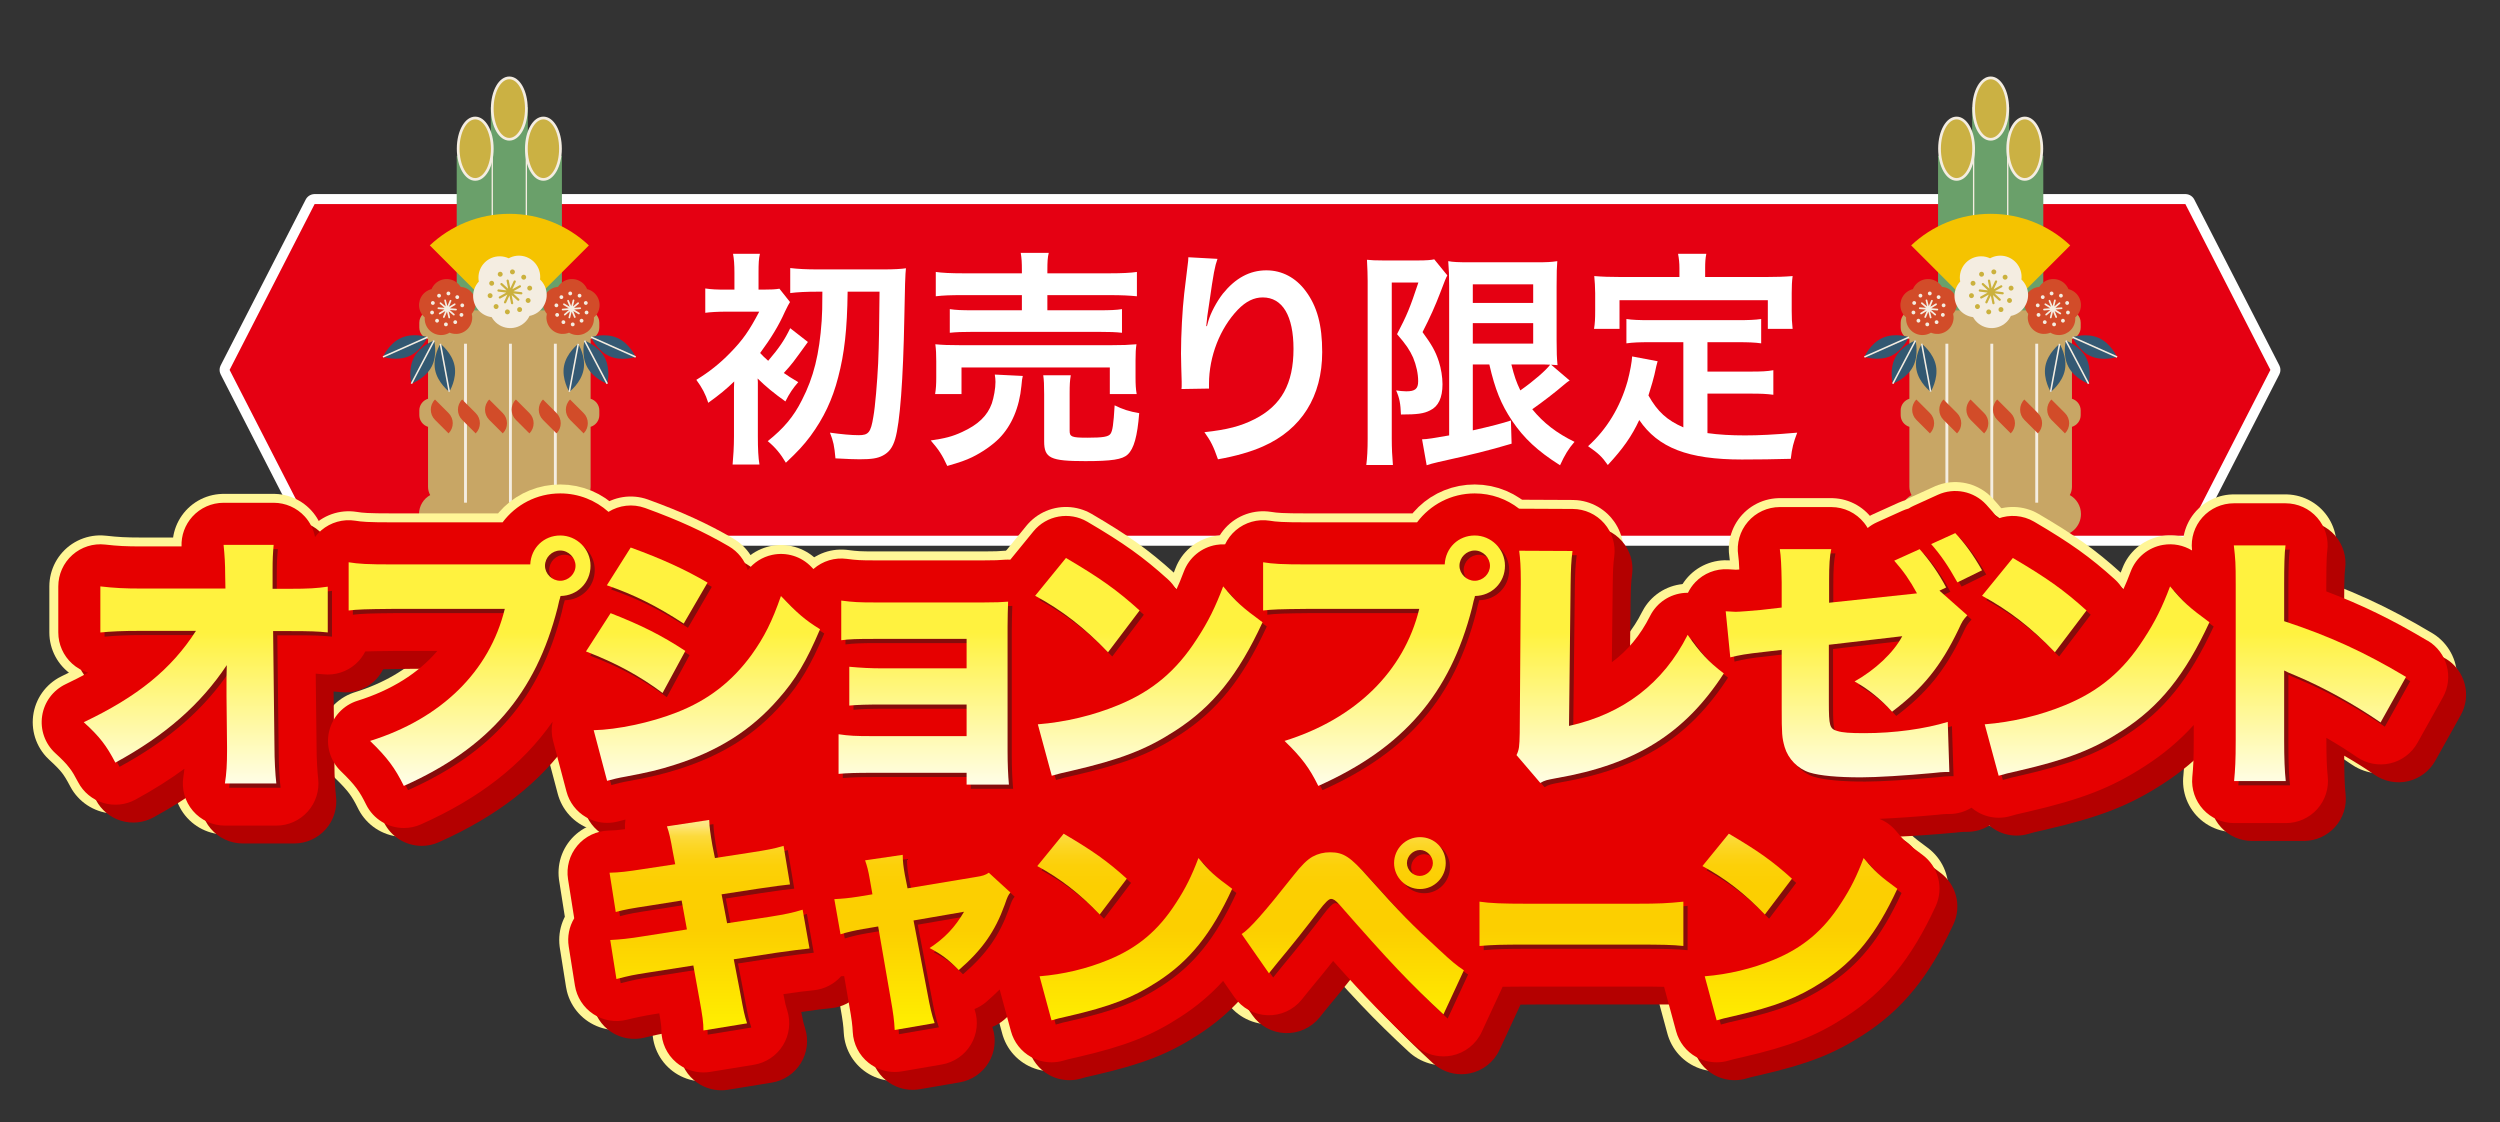 <?xml version="1.0" encoding="UTF-8"?><svg xmlns="http://www.w3.org/2000/svg" width="980" height="440" xmlns:xlink="http://www.w3.org/1999/xlink" viewBox="0 0 980 440"><rect x="0" y="0" width="980" height="440" fill="#333333" stroke="none"/><defs><style>.g,.h,.i{fill:none;}.g,.j,.k,.l,.m,.n,.o,.p,.q,.r,.s,.t,.u,.v,.w,.x{stroke-width:0px;}.h{stroke:#fff697;stroke-width:40px;}.h,.i{stroke-linecap:round;stroke-linejoin:round;}.i{stroke:#fff;stroke-width:7.84px;}.y{isolation:isolate;}.z{mix-blend-mode:multiply;opacity:.5;}.j{fill:#345973;}.k{fill:#231815;}.l{fill:#e50012;}.m{fill:#cbb13d;}.n{fill:#cbb143;}.o{fill:#d24c29;}.p{fill:#c8a665;}.q{fill:#b40000;}.r{fill:#325871;}.s{fill:#6aa06a;}.t{fill:#fff;}.u{fill:#e60000;}.v{fill:#f4ede1;}.w{fill:#f5c300;}.x{fill:url(#f);}</style><linearGradient id="f" x1="488" y1="403.93" x2="488" y2="208.97" gradientUnits="userSpaceOnUse"><stop offset="0" stop-color="#fff000"/><stop offset=".2" stop-color="#fccf00"/><stop offset=".29" stop-color="#fccf01"/><stop offset=".33" stop-color="#fcd008"/><stop offset=".35" stop-color="#fcd214"/><stop offset=".37" stop-color="#fcd625"/><stop offset=".39" stop-color="#fcda3b"/><stop offset=".4" stop-color="#fddf56"/><stop offset=".41" stop-color="#fde577"/><stop offset=".43" stop-color="#fdec9c"/><stop offset=".44" stop-color="#fef4c7"/><stop offset=".45" stop-color="#fefdf5"/><stop offset=".45" stop-color="#fff"/><stop offset=".8" stop-color="#fff23f"/></linearGradient></defs><g class="y"><g id="b"><g id="c"><polygon class="i" points="856.67 210 123.33 210 90 145 123.33 80 856.67 80 890 145 856.67 210"/><polygon class="l" points="856.67 210 123.33 210 90 145 123.33 80 856.67 80 890 145 856.67 210"/><path class="t" d="m297.08,149.71v21.33c0,4.95.18,8.46.63,11.07h-10.53c.27-2.97.54-6.93.54-11.07v-19.17q.09-.9.09-2.34c-3.06,2.97-5.67,5.13-10.17,8.37-1.08-3.42-2.43-5.94-4.68-9,5.13-3.15,9.18-6.39,13.14-10.44,5.13-5.22,7.65-8.91,11.52-16.29h-12.96c-3.24,0-6.3.18-8.19.45v-9.54c2.61.36,4.05.45,8.37.45h3.06v-6.57c0-3.33-.18-5.49-.54-7.47h10.53c-.45,1.98-.54,3.69-.54,7.47v6.57h1.8c3.06,0,4.77-.09,6.39-.36l4.14,5.22c-.54.81-.99,1.8-1.98,3.78-2.43,5.49-5.49,10.44-9.72,16.2.99,1.08,1.44,1.53,3.15,3.06,4.32-5.04,6.48-8.28,8.64-12.78l6.93,5.4c-5.94,8.19-6.12,8.55-9.45,12.15,1.8,1.26,2.79,1.89,5.67,3.6-1.98,2.25-3.42,4.32-5.04,7.56-4.41-3.15-7.83-5.94-10.89-9l.09,1.35Zm23.4-35.37c-4.41,0-8.01.18-10.71.54v-9.81c2.79.36,6.48.54,10.71.54h26.01c3.78,0,7.02-.18,8.64-.45q-.36,2.52-.63,19.26c-.45,24.48-1.71,41.31-3.6,47.7-.99,3.33-2.43,5.22-4.86,6.48-2.07,1.08-4.41,1.44-9.09,1.44-2.61,0-3.78-.09-9.45-.36-.45-4.95-.81-6.66-2.16-10.08,4.59.63,8.28.99,11.34.99,3.78,0,4.68-1.08,5.67-7.2.72-3.87,1.53-13.77,1.89-21.06.36-9.09.36-11.97.54-27.99h-12.51c-.18,14.85-1.26,24.21-3.69,33.48-2.25,8.82-5.67,16.02-10.89,23.13-2.7,3.6-4.95,6.03-9.63,10.44-2.07-3.51-4.14-6.03-7.11-8.46,6.3-5.04,10.17-9.63,13.41-16.11,4.59-8.91,6.84-18,7.74-31.05.18-3.69.27-4.59.27-11.43h-1.89Z"/><path class="t" d="m400.94,147.37c-.27,1.08-.36,1.71-.54,3.87-.81,8.55-3.87,15.66-8.73,20.61-2.79,2.79-6.75,5.49-10.62,7.38-2.43,1.17-4.68,1.98-9.72,3.42-1.98-4.32-3.42-6.48-6.48-9.99,5.58-.81,8.46-1.53,12.33-3.33,6.3-2.88,9.9-6.39,11.61-11.16.81-2.43,1.44-5.94,1.44-8.46,0-.81-.09-1.89-.27-2.88l10.98.54Zm-34.38,7.11c.36-2.07.45-4.05.45-6.48v-6.39c0-2.79-.09-4.59-.36-6.66,2.79.27,5.22.36,9.63.36h59.49c4.32,0,6.57-.09,9.72-.36-.27,1.89-.36,3.42-.36,6.39v6.57c0,2.7.09,4.59.45,6.57h-10.53v-10.44h-58.14v10.44h-10.35Zm34.02-48.42c0-3.24-.09-4.77-.45-6.93h10.98c-.45,1.8-.54,3.6-.54,6.93v1.08h24.3c4.95,0,8.46-.18,10.8-.54v9.54c-2.79-.27-5.85-.45-10.53-.45h-24.57v5.94h20.07c4.59,0,6.84-.09,9.18-.45v9.27c-2.52-.27-4.68-.36-9.18-.36h-49.23c-4.23,0-6.48.09-9.09.36v-9.27c2.34.36,4.59.45,9.09.45h19.17v-5.94h-23.13c-4.77,0-7.56.09-10.62.45v-9.54c2.34.36,5.85.54,10.89.54h22.86v-1.08Zm18.72,62.82c0,2.34.81,2.7,6.93,2.7s8.28-.36,9.09-1.53c.81-1.17,1.17-3.6,1.62-11.16,3.06,1.53,5.76,2.43,9.63,3.06-.72,9.09-2.07,13.95-4.5,16.2-2.07,1.98-6.3,2.61-16.65,2.61-13.68,0-16.11-1.17-16.11-7.74v-18.45c0-3.69-.09-5.58-.36-7.47h10.8c-.36,2.07-.45,3.69-.45,7.02v14.76Z"/><path class="t" d="m477.26,101.47c-1.08,3.06-1.53,5.4-3.24,17.37-.63,3.78-.99,6.84-1.17,9h.27q.18-.54.54-1.98c.9-3.15,3.24-7.56,5.67-10.71,4.95-6.12,10.53-9.18,17.1-9.18,6.12,0,11.52,2.88,15.39,8.1,4.5,6.03,6.48,13.32,6.48,23.94,0,17.37-8.1,30.33-23.22,36.99-4.59,2.07-10.89,3.87-17.64,5.04-1.8-5.13-2.79-7.11-5.31-10.62,9-.99,14.22-2.34,19.71-5.13,10.44-5.31,15.21-13.86,15.21-27.54,0-12.96-4.32-20.16-12.06-20.16-3.42,0-6.57,1.53-9.72,4.77-7.02,7.29-11.34,18.36-11.34,29.07v1.89l-10.8.18c.09-.54.09-.99.09-1.17v-1.71c-.09-2.61-.27-9.27-.27-11.07,0-7.29.54-17.28,1.26-23.49l1.35-11.16c.18-1.53.27-1.89.27-3.06l11.43.63Z"/><path class="t" d="m536.12,110.11c0-2.79-.09-4.32-.27-8.28,1.62.18,3.33.27,6.57.27h13.23c3.6,0,5.49-.18,6.57-.45l5.13,6.3c-.63,1.17-.9,1.89-2.79,6.84-1.89,4.95-3.96,9.63-6.93,15.39,3.69,5.04,5.13,7.65,6.39,11.52.9,2.79,1.44,6.12,1.44,8.91,0,5.31-1.62,8.73-4.86,10.26-2.43,1.26-4.95,1.62-11.43,1.62-.18-4.32-.54-6.39-1.89-9.45,1.26.18,2.79.36,3.96.36,3.51,0,4.68-.99,4.68-3.96s-.72-6.21-1.98-9.27c-1.35-2.97-2.7-5.04-6.3-9.18,3.96-7.65,4.95-9.99,8.37-20.25h-10.44v61.2c0,3.78.18,7.11.45,10.35h-10.44c.36-2.7.54-6.12.54-10.35v-61.83Zm41.22,32.76v25.83q10.08-2.25,14.94-3.87l.27,9.09c-9.36,2.79-15.39,4.23-28.71,7.2-1.98.45-3.6.9-4.59,1.26l-1.8-10.17c1.8,0,5.04-.54,10.62-1.53v-58.68c0-4.05-.09-6.21-.36-9.63,1.8.36,3.96.45,8.64.45h25.74c4.32,0,6.03-.09,8.37-.45-.18,2.16-.27,4.23-.27,9.99v20.97c0,5.13.09,6.84.36,9.81q-1.71-.18-2.52-.18l7.29,6.21c-.45.18-1.8,1.26-2.52,1.89-2.79,2.43-8.28,6.66-12.15,9.36,4.41,5.4,9.54,9.36,16.56,12.78-2.34,2.7-3.78,5.04-5.67,9.18-8.73-5.49-14.22-10.62-18.81-17.46-4.32-6.48-6.66-12.24-8.91-22.05h-6.48Zm0-24.12h23.67v-7.29h-23.67v7.29Zm0,15.93h23.67v-8.01h-23.67v8.01Zm15.12,8.19c1.17,4.68,1.89,6.75,3.51,10.17,5.4-3.78,10.08-7.92,11.7-10.08-1.17-.09-3.15-.09-4.41-.09h-10.8Z"/><path class="t" d="m659.87,134.14h-13.23c-3.96,0-6.48.09-9.09.45v-9.54c2.34.36,4.95.45,9.09.45h34.47c4.23,0,6.84-.09,9.27-.45v9.54c-2.52-.36-5.13-.45-9.27-.45h-11.79v11.52h17.01c4.14,0,6.39-.09,8.82-.54v9.63c-2.7-.36-4.86-.45-8.82-.45h-17.01v15.48c4.41.63,9.36.9,14.67.9s11.34-.27,20.52-1.08c-1.44,3.69-2.07,6.12-2.52,10.26-7.38.18-12.06.27-19.17.27-21.06,0-32.85-4.59-40.23-15.48-2.88,6.21-6.3,11.16-12.33,17.64-2.34-3.33-3.6-4.5-7.74-7.38,7.38-6.66,12.6-15.3,15.48-25.47.99-3.69,1.71-7.74,1.8-9.72l9.99,1.89c-.45,1.53-.45,1.62-1.26,5.31-.45,1.8-.99,3.87-2.34,8.1,3.6,6.39,7.29,9.72,13.68,12.51v-33.39Zm-1.53-28.89c0-2.25-.18-3.78-.54-5.76h11.07c-.36,1.89-.45,3.33-.45,5.67v3.42h24.3c3.6,0,6.66-.09,9.99-.36-.27,2.07-.36,4.05-.36,6.66v7.02c0,2.61.09,4.68.36,7.02h-9.72v-11.25h-58.14v11.25h-9.99c.36-2.16.45-3.96.45-7.11v-6.93c0-2.34-.18-4.59-.36-6.66,3.24.27,6.3.36,9.9.36h23.49v-3.33Z"/><g id="d"><rect class="s" x="773.09" y="41.99" width="14.51" height="76.04"/><ellipse class="n" cx="780.35" cy="42.57" rx="6.68" ry="12.03"/><path class="v" d="m780.35,55.13c-4.05,0-7.22-5.52-7.22-12.57s3.17-12.57,7.22-12.57,7.22,5.52,7.22,12.57-3.17,12.57-7.22,12.57Zm0-24.06c-3.39,0-6.15,5.16-6.15,11.5s2.76,11.5,6.15,11.5,6.15-5.16,6.15-11.5-2.76-11.5-6.15-11.5Z"/><rect class="s" x="786.46" y="61.07" width="14.51" height="76.04"/><ellipse class="n" cx="793.71" cy="58.29" rx="6.68" ry="12.03"/><path class="v" d="m793.71,70.86c-4.05,0-7.22-5.52-7.22-12.57s3.17-12.57,7.22-12.57,7.22,5.52,7.22,12.57-3.17,12.57-7.22,12.57Zm0-24.06c-3.39,0-6.15,5.16-6.15,11.5s2.76,11.5,6.15,11.5,6.15-5.16,6.15-11.5-2.76-11.5-6.15-11.5Z"/><rect class="s" x="759.72" y="61.07" width="14.51" height="76.04"/><ellipse class="n" cx="766.98" cy="58.29" rx="6.68" ry="12.03"/><path class="v" d="m766.98,70.86c-4.05,0-7.22-5.52-7.22-12.57s3.17-12.57,7.22-12.57,7.22,5.52,7.22,12.57-3.17,12.57-7.22,12.57Zm0-24.06c-3.39,0-6.15,5.16-6.15,11.5s2.76,11.5,6.15,11.5,6.15-5.16,6.15-11.5-2.76-11.5-6.15-11.5Z"/><rect class="v" x="773.4" y="57.46" width=".52" height="63.39"/><rect class="v" x="786.77" y="57.46" width=".52" height="63.39"/><path class="p" d="m811.36,194.07c.54-.96.85-2.07.85-3.25v-23.5c1.97-.61,3.42-2.42,3.42-4.59v-1.83c0-2.17-1.44-3.99-3.42-4.59v-23.38c1.97-.61,3.42-2.42,3.42-4.59v-1.83c0-2.67-2.16-4.83-4.83-4.83h-60.91c-2.67,0-4.83,2.16-4.83,4.83v1.83c0,2.17,1.44,3.99,3.42,4.59v23.38c-1.97.61-3.42,2.42-3.42,4.59v1.83c0,2.17,1.44,3.99,3.42,4.59v23.5c0,1.18.31,2.29.85,3.25-2.61,1.45-4.38,4.23-4.38,7.43,0,4.69,3.8,8.5,8.5,8.5h53.79c4.69,0,8.5-3.8,8.5-8.5,0-3.2-1.77-5.98-4.38-7.43Z"/><path class="w" d="m771.8,118.83c2.33-1.9,5.3-3.05,8.55-3.05s6.22,1.14,8.55,3.05l22.63-22.63c-8.14-7.67-19.11-12.38-31.18-12.38s-23.04,4.7-31.18,12.38l22.63,22.63Z"/><path class="r" d="m749.87,143.76c2.46-4.68,1-10.28,1-10.28,0,0-5.45,1.97-7.91,6.65-2.46,4.68-1,10.28-1,10.28,0,0,5.45-1.97,7.91-6.65Z"/><polygon class="v" points="742.24 150.55 741.69 150.27 750.6 133.33 751.14 133.62 742.24 150.55"/><path class="r" d="m758.91,143.46c-.97-5.19-5.58-8.69-5.58-8.69,0,0-3.05,4.92-2.09,10.12.97,5.19,5.58,8.69,5.58,8.69,0,0,3.05-4.92,2.09-10.12Z"/><rect class="v" x="754.76" y="134.61" width=".61" height="19.13" transform="translate(-13.63 140.38) rotate(-10.53)"/><path class="r" d="m737.97,132.45c4.83-2.15,10.33-.32,10.33-.32,0,0-2.33,5.31-7.15,7.45-4.83,2.15-10.33.32-10.33.32,0,0,2.33-5.31,7.15-7.45Z"/><rect class="v" x="729.99" y="135.71" width="19.13" height=".62" transform="translate(8.57 312.35) rotate(-23.98)"/><path class="j" d="m810.82,143.79c-2.46-4.68-1-10.28-1-10.28,0,0,5.45,1.97,7.91,6.65,2.46,4.68,1,10.28,1,10.28,0,0-5.45-1.97-7.91-6.65Z"/><polygon class="v" points="818.46 150.58 809.55 133.65 810.1 133.36 819 150.29 818.46 150.58"/><path class="j" d="m801.79,143.49c.97-5.19,5.58-8.69,5.58-8.69,0,0,3.05,4.92,2.09,10.12-.97,5.19-5.58,8.69-5.58,8.69,0,0-3.05-4.92-2.09-10.12Z"/><rect class="v" x="796.06" y="143.89" width="19.13" height=".61" transform="translate(515.93 909.64) rotate(-79.42)"/><path class="j" d="m822.72,132.48c-4.83-2.15-10.33-.32-10.33-.32,0,0,2.33,5.31,7.15,7.45,4.83,2.15,10.33.32,10.33.32,0,0-2.33-5.31-7.15-7.45Z"/><rect class="v" x="820.83" y="126.48" width=".62" height="19.13" transform="translate(363.03 830.96) rotate(-66.01)"/><path class="o" d="m759.66,130.89c-.97.04-1.89-.13-2.73-.48-.33.2-.69.38-1.07.52-3.32,1.25-7.03-.43-8.28-3.75-.34-.9-.46-1.84-.39-2.74-.3-.26-.57-.54-.83-.85-2.22-2.77-1.76-6.82,1.01-9.04.76-.6,1.61-1,2.49-1.22.15-.36.33-.71.56-1.05,1.95-2.97,5.94-3.79,8.91-1.83.81.53,1.45,1.22,1.93,1.99.39.03.78.1,1.17.2,3.42.94,5.44,4.48,4.5,7.91-.26.93-.71,1.75-1.3,2.45.09.38.15.77.17,1.18.16,3.55-2.58,6.56-6.13,6.72Z"/><path class="v" d="m759.3,116.87c-.22-.35-.11-.81.24-1.03.35-.22.81-.11,1.03.24.22.35.11.81-.24,1.03s-.81.11-1.03-.24Z"/><path class="v" d="m756.19,115.73c-.38-.16-.57-.59-.41-.98.16-.38.59-.57.98-.41s.57.59.41.98c-.16.38-.59.57-.98.41Z"/><path class="v" d="m752.09,116.08c-.1-.4.15-.81.55-.9.4-.1.81.15.9.55.1.4-.15.81-.55.9s-.81-.15-.9-.55Z"/><path class="v" d="m750.85,118.19c.32.27.35.74.09,1.06-.27.32-.74.35-1.06.09-.32-.27-.35-.74-.09-1.06.27-.32.74-.35,1.06-.09Z"/><path class="v" d="m750.81,122.56c-.03.41-.39.72-.8.69-.41-.03-.72-.39-.69-.8.03-.41.39-.72.8-.69.41.03.72.39.69.8Z"/><path class="v" d="m752.66,125.32c.22.35.11.81-.24,1.03s-.81.11-1.03-.24c-.22-.35-.11-.81.24-1.03.35-.22.81-.11,1.03.24Z"/><circle class="v" cx="755.49" cy="127.16" r=".75"/><path class="v" d="m759.87,126.11c.1.4-.15.81-.55.9-.4.1-.81-.15-.9-.55-.1-.4.15-.81.55-.9.4-.1.81.15.9.55Z"/><path class="v" d="m762.17,123.92c-.27.32-.74.35-1.06.09-.32-.27-.35-.74-.09-1.06s.74-.35,1.06-.09.35.74.09,1.06Z"/><path class="v" d="m761.84,120.44c-.41-.03-.72-.39-.69-.8.03-.41.39-.72.8-.69.41.03.72.39.69.8-.03.41-.39.72-.8.69Z"/><path class="v" d="m759.41,121.7l-2.41-.18,1.84,1.56c.14.12.16.34.04.48-.12.14-.33.16-.48.04l-.29-.25s0,0,0,0l-1.54-1.31.57,2.34c.04.18-.07.37-.25.41-.18.04-.37-.07-.41-.25l-.09-.38s0,0,0,0l-.48-1.97-.77,1.87h0s-.15.36-.15.36c-.07.17-.27.26-.44.19-.18-.07-.26-.27-.19-.45l.92-2.23-1.72,1.06s0,0,0,0l-.33.2c-.16.1-.37.05-.47-.11-.1-.16-.05-.37.11-.47l2.05-1.27-2.02-.15s0,0,0,0l-.39-.03c-.19-.01-.33-.18-.31-.37.01-.19.18-.33.37-.31l2.41.18-1.84-1.56c-.14-.12-.16-.34-.04-.48.11-.13.31-.16.45-.06.01,0,.02.02.03.02l.29.25s0,0,0,0l1.54,1.31-.57-2.34c-.04-.18.07-.37.25-.41.1-.02.19,0,.27.05.07.05.12.12.14.2l.09.38s0,0,0,0l.48,1.97.77-1.87h0s.15-.36.15-.36c.07-.17.27-.26.45-.19.02,0,.04.02.06.03.13.09.19.26.13.41l-.92,2.23,1.72-1.06s0,0,0,0l.33-.2c.12-.07.26-.07.37,0,.04.03.08.06.1.11.1.16.05.37-.11.47l-2.05,1.27,2.02.15s0,0,0,0l.39.03c.06,0,.11.02.16.06.1.07.16.18.15.31-.01.19-.18.33-.37.31Z"/><path class="o" d="m801.03,130.89c.97.04,1.89-.13,2.73-.48.33.2.69.38,1.07.52,3.32,1.25,7.03-.43,8.28-3.75.34-.9.46-1.84.39-2.74.3-.26.57-.54.83-.85,2.22-2.77,1.76-6.82-1.01-9.04-.76-.6-1.61-1-2.49-1.22-.15-.36-.33-.71-.56-1.05-1.95-2.97-5.94-3.79-8.91-1.83-.81.53-1.45,1.22-1.93,1.99-.39.03-.78.1-1.17.2-3.42.94-5.44,4.48-4.5,7.91.26.93.71,1.75,1.3,2.45-.09.38-.15.77-.17,1.18-.16,3.55,2.58,6.56,6.13,6.72Z"/><path class="v" d="m801.39,116.87c.22-.35.11-.81-.24-1.03-.35-.22-.81-.11-1.03.24-.22.35-.11.81.24,1.03s.81.11,1.03-.24Z"/><path class="v" d="m804.51,115.73c.38-.16.57-.59.41-.98-.16-.38-.59-.57-.98-.41s-.57.59-.41.98c.16.38.59.57.98.41Z"/><path class="v" d="m808.61,116.08c.1-.4-.15-.81-.55-.9-.4-.1-.81.15-.9.55-.1.4.15.81.55.9s.81-.15.9-.55Z"/><path class="v" d="m809.84,118.19c-.32.27-.35.74-.09,1.06.27.32.74.35,1.06.09.32-.27.35-.74.09-1.06-.27-.32-.74-.35-1.06-.09Z"/><path class="v" d="m809.89,122.56c.03.41.39.72.8.69.41-.03.72-.39.69-.8-.03-.41-.39-.72-.8-.69-.41.03-.72.39-.69.8Z"/><path class="v" d="m808.04,125.32c-.22.35-.11.81.24,1.03.35.22.81.11,1.03-.24.22-.35.11-.81-.24-1.03-.35-.22-.81-.11-1.03.24Z"/><circle class="v" cx="805.2" cy="127.16" r=".75"/><path class="v" d="m800.82,126.11c-.1.4.15.81.55.9.4.1.81-.15.9-.55.1-.4-.15-.81-.55-.9-.4-.1-.81.15-.9.55Z"/><path class="v" d="m798.53,123.92c.27.32.74.35,1.06.09.32-.27.35-.74.09-1.06s-.74-.35-1.06-.09-.35.74-.09,1.06Z"/><path class="v" d="m798.85,120.44c.41-.03.72-.39.69-.8-.03-.41-.39-.72-.8-.69-.41.03-.72.39-.69.8.03.41.39.72.8.69Z"/><path class="v" d="m801.29,121.7l2.41-.18-1.84,1.56c-.14.12-.16.34-.04.48.12.14.33.16.48.04l.29-.25s0,0,0,0l1.54-1.31-.57,2.34c-.04.18.07.37.25.41.18.04.37-.07.41-.25l.09-.38s0,0,0,0l.48-1.97.77,1.87h0s.15.36.15.36c.07.17.27.26.44.19.18-.07.26-.27.19-.45l-.92-2.23,1.72,1.06s0,0,0,0l.33.2c.16.1.37.05.47-.11.1-.16.05-.37-.11-.47l-2.05-1.27,2.02-.15s0,0,0,0l.39-.03c.19-.01.33-.18.31-.37-.01-.19-.18-.33-.37-.31l-2.41.18,1.84-1.56c.14-.12.16-.34.04-.48-.11-.13-.31-.16-.45-.06-.01,0-.02.02-.03.02l-.29.25s0,0,0,0l-1.54,1.31.57-2.34c.04-.18-.07-.37-.25-.41-.1-.02-.19,0-.27.05-.07.05-.12.12-.14.2l-.09.38s0,0,0,0l-.48,1.97-.77-1.87h0s-.15-.36-.15-.36c-.07-.17-.27-.26-.45-.19-.02,0-.04.02-.06.03-.13.09-.19.26-.13.41l.92,2.23-1.72-1.06s0,0,0,0l-.33-.2c-.12-.07-.26-.07-.37,0-.04.03-.08.06-.1.11-.1.16-.05.37.11.47l2.05,1.27-2.02.15s0,0,0,0l-.39.03c-.06,0-.11.02-.16.06-.1.07-.16.18-.15.31.01.19.18.33.37.31Z"/><path class="v" d="m791.57,122.41c-1.02.74-2.14,1.21-3.3,1.43-.22.46-.48.91-.78,1.33-2.71,3.73-7.94,4.56-11.67,1.85-1.02-.74-1.81-1.67-2.38-2.7-.5-.07-1.01-.17-1.51-.33-4.39-1.43-6.79-6.14-5.36-10.53.39-1.19,1.03-2.24,1.83-3.1-.09-.5-.15-1.01-.15-1.54,0-4.61,3.74-8.35,8.35-8.35,1.26,0,2.44.29,3.51.78.45-.24.92-.45,1.42-.62,4.39-1.43,9.1.98,10.53,5.36.39,1.19.48,2.41.34,3.58.37.35.71.73,1.02,1.16,2.71,3.73,1.88,8.96-1.85,11.67Z"/><path class="m" d="m781.17,107.46c-.49-.23-.7-.8-.47-1.29.23-.49.8-.7,1.29-.47.49.23.7.8.47,1.29s-.8.7-1.29.47Z"/><path class="m" d="m776.96,108.45c-.53.1-1.04-.24-1.14-.77-.1-.53.24-1.04.77-1.14s1.04.24,1.14.77-.24,1.04-.77,1.14Z"/><path class="m" d="m772.77,111.76c-.39-.37-.42-.98-.05-1.37.37-.39.98-.42,1.37-.05.39.37.42.98.05,1.37s-.98.42-1.37.05Z"/><path class="m" d="m772.93,114.93c.53.06.91.55.85,1.08-.06.53-.55.91-1.08.85-.53-.06-.91-.55-.85-1.08.06-.53.55-.91,1.08-.85Z"/><path class="m" d="m776.01,119.7c.26.47.09,1.06-.38,1.32-.47.26-1.06.09-1.32-.38-.26-.47-.09-1.06.38-1.32.47-.26,1.06-.09,1.32.38Z"/><path class="m" d="m779.99,121.38c.49.23.7.8.47,1.29s-.8.7-1.29.47c-.49-.23-.7-.8-.47-1.29.23-.49.8-.7,1.29-.47Z"/><circle class="m" cx="784.38" cy="121.35" r=".97"/><path class="m" d="m788.39,117.08c.39.37.42.98.05,1.37-.37.39-.98.42-1.37.05-.39-.37-.42-.98-.05-1.37.37-.39.98-.42,1.37-.05Z"/><path class="m" d="m789.31,113.06c-.06.53-.55.91-1.08.85-.53-.06-.91-.55-.85-1.08.06-.53.55-.91,1.08-.85s.91.55.85,1.08Z"/><path class="m" d="m786.47,109.51c-.47.26-1.06.09-1.32-.38-.26-.47-.09-1.06.38-1.32.47-.26,1.06-.09,1.32.38.26.47.09,1.06-.38,1.32Z"/><path class="m" d="m784.72,112.62l-2.74,1.52,3.11.38c.24.03.42.25.39.49-.03.24-.24.42-.49.39l-.5-.06s0,0,0,0l-2.61-.32,2.29,2.13c.18.17.19.45.02.63-.17.18-.45.19-.63.02l-.37-.34s0,0,0,0l-1.93-1.79.51,2.58h0s.1.49.1.49c.05.24-.11.47-.35.52-.24.05-.47-.11-.52-.35l-.6-3.08-1.11,2.39s0,0,0,0l-.21.46c-.1.22-.37.32-.59.22-.22-.1-.32-.37-.22-.59l1.32-2.84-2.3,1.28s0,0,0,0l-.44.24c-.21.12-.48.04-.6-.17-.12-.21-.04-.48.17-.6l2.74-1.52-3.11-.38c-.24-.03-.42-.25-.39-.49.03-.22.22-.39.44-.39.02,0,.04,0,.05,0l.5.06s0,0,0,0l2.61.32-2.29-2.13c-.18-.17-.19-.45-.02-.63.09-.09.21-.14.32-.14.11,0,.22.04.3.12l.37.34s0,0,0,0l1.93,1.79-.51-2.58h0s-.1-.49-.1-.49c-.05-.24.11-.47.35-.52.03,0,.06,0,.09,0,.21,0,.39.15.43.36l.6,3.08,1.11-2.39s0,0,0,0l.21-.46c.08-.16.24-.26.4-.26.06,0,.13.01.19.04.22.1.32.37.22.59l-1.32,2.84,2.3-1.28s0,0,0,0l.44-.24c.07-.04.14-.06.21-.06.16,0,.31.08.39.23.12.21.04.48-.17.6Z"/><rect class="v" x="762.61" y="134.74" width="1.13" height="62.31"/><rect class="v" x="780.22" y="134.74" width="1.13" height="62.31"/><rect class="v" x="797.83" y="134.74" width="1.13" height="62.31"/><path class="o" d="m747.31,160.43h7.51c3.11,0,5.64,2.53,5.64,5.64h-7.51c-3.11,0-5.64-2.53-5.64-5.64h0Z" transform="translate(336.23 -485.26) rotate(45)"/><path class="o" d="m757.93,160.43h7.51c3.11,0,5.64,2.53,5.64,5.64h-7.51c-3.11,0-5.64-2.53-5.64-5.64h0Z" transform="translate(339.35 -492.77) rotate(45)"/><path class="o" d="m768.55,160.43h7.51c3.11,0,5.64,2.53,5.64,5.64h-7.51c-3.11,0-5.64-2.53-5.64-5.64h0Z" transform="translate(342.46 -500.28) rotate(45)"/><path class="o" d="m778.99,160.43h7.51c3.11,0,5.64,2.53,5.64,5.64h-7.51c-3.11,0-5.64-2.53-5.64-5.64h0Z" transform="translate(345.52 -507.67) rotate(45)"/><path class="o" d="m789.62,160.43h7.51c3.11,0,5.64,2.53,5.64,5.64h-7.51c-3.11,0-5.64-2.53-5.64-5.64h0Z" transform="translate(348.63 -515.18) rotate(45)"/><path class="o" d="m800.24,160.43h7.51c3.11,0,5.64,2.53,5.64,5.64h-7.51c-3.11,0-5.64-2.53-5.64-5.64h0Z" transform="translate(351.74 -522.69) rotate(45)"/></g><g id="e"><rect class="s" x="192.4" y="41.99" width="14.51" height="76.04"/><ellipse class="n" cx="199.65" cy="42.57" rx="6.68" ry="12.03"/><path class="v" d="m199.65,55.13c-4.05,0-7.22-5.52-7.22-12.57s3.17-12.57,7.22-12.57,7.22,5.52,7.22,12.57-3.17,12.57-7.22,12.57Zm0-24.06c-3.39,0-6.15,5.16-6.15,11.5s2.76,11.5,6.15,11.5,6.15-5.16,6.15-11.5-2.76-11.5-6.15-11.5Z"/><rect class="s" x="205.76" y="61.07" width="14.51" height="76.04"/><ellipse class="n" cx="213.02" cy="58.29" rx="6.68" ry="12.03"/><path class="v" d="m213.02,70.86c-4.05,0-7.22-5.52-7.22-12.57s3.17-12.57,7.22-12.57,7.22,5.52,7.22,12.57-3.17,12.57-7.22,12.57Zm0-24.06c-3.39,0-6.15,5.16-6.15,11.5s2.76,11.5,6.15,11.5,6.15-5.16,6.15-11.5-2.76-11.5-6.15-11.5Z"/><rect class="s" x="179.03" y="61.07" width="14.51" height="76.04"/><ellipse class="n" cx="186.29" cy="58.29" rx="6.68" ry="12.03"/><path class="v" d="m186.29,70.86c-4.05,0-7.22-5.52-7.22-12.57s3.17-12.57,7.22-12.57,7.22,5.52,7.22,12.57-3.17,12.57-7.22,12.57Zm0-24.06c-3.39,0-6.15,5.16-6.15,11.5s2.76,11.5,6.15,11.5,6.15-5.16,6.15-11.5-2.76-11.5-6.15-11.5Z"/><rect class="v" x="192.71" y="57.46" width=".52" height="63.39"/><rect class="v" x="206.07" y="57.46" width=".52" height="63.39"/><path class="p" d="m230.67,194.07c.54-.96.85-2.07.85-3.25v-23.5c1.97-.61,3.42-2.42,3.42-4.59v-1.83c0-2.17-1.44-3.99-3.42-4.59v-23.38c1.97-.61,3.42-2.42,3.42-4.59v-1.83c0-2.67-2.16-4.83-4.83-4.83h-60.91c-2.67,0-4.83,2.16-4.83,4.83v1.83c0,2.17,1.44,3.99,3.42,4.59v23.38c-1.97.61-3.42,2.42-3.42,4.59v1.83c0,2.17,1.44,3.99,3.42,4.59v23.5c0,1.18.31,2.29.85,3.25-2.61,1.45-4.38,4.23-4.38,7.43,0,4.69,3.8,8.5,8.5,8.5h53.79c4.69,0,8.5-3.8,8.5-8.5,0-3.2-1.77-5.98-4.38-7.43Z"/><path class="w" d="m191.11,118.83c2.33-1.9,5.3-3.05,8.55-3.05s6.22,1.14,8.55,3.05l22.63-22.63c-8.14-7.67-19.11-12.38-31.18-12.38s-23.04,4.7-31.18,12.38l22.63,22.63Z"/><path class="r" d="m169.18,143.76c2.46-4.68,1-10.28,1-10.28,0,0-5.45,1.97-7.91,6.65-2.46,4.68-1,10.28-1,10.28,0,0,5.45-1.97,7.91-6.65Z"/><polygon class="v" points="161.54 150.55 161 150.27 169.9 133.33 170.45 133.62 161.54 150.55"/><path class="r" d="m178.21,143.46c-.97-5.19-5.58-8.69-5.58-8.69,0,0-3.05,4.92-2.09,10.12.97,5.19,5.58,8.69,5.58,8.69,0,0,3.05-4.92,2.09-10.12Z"/><rect class="v" x="174.07" y="134.61" width=".61" height="19.13" transform="translate(-23.41 34.29) rotate(-10.53)"/><path class="r" d="m157.28,132.45c4.83-2.15,10.33-.32,10.33-.32,0,0-2.33,5.31-7.15,7.45-4.83,2.15-10.33.32-10.33.32,0,0,2.33-5.31,7.15-7.45Z"/><rect class="v" x="149.3" y="135.71" width="19.13" height=".62" transform="translate(-41.57 76.32) rotate(-23.98)"/><path class="j" d="m230.13,143.79c-2.46-4.68-1-10.28-1-10.28,0,0,5.45,1.97,7.91,6.65,2.46,4.68,1,10.28,1,10.28,0,0-5.45-1.97-7.91-6.65Z"/><polygon class="v" points="237.76 150.58 228.86 133.65 229.4 133.36 238.31 150.29 237.76 150.58"/><path class="j" d="m221.09,143.49c.97-5.19,5.58-8.69,5.58-8.69,0,0,3.05,4.92,2.09,10.12-.97,5.19-5.58,8.69-5.58,8.69,0,0-3.05-4.92-2.09-10.12Z"/><rect class="v" x="215.36" y="143.89" width="19.13" height=".61" transform="translate(41.88 338.82) rotate(-79.42)"/><path class="j" d="m242.03,132.48c-4.83-2.15-10.33-.32-10.33-.32,0,0,2.33,5.31,7.15,7.45,4.83,2.15,10.33.32,10.33.32,0,0-2.33-5.31-7.15-7.45Z"/><rect class="v" x="240.14" y="126.48" width=".62" height="19.13" transform="translate(18.4 300.41) rotate(-66.01)"/><path class="o" d="m178.97,130.89c-.97.04-1.89-.13-2.73-.48-.33.2-.69.38-1.07.52-3.32,1.25-7.03-.43-8.28-3.75-.34-.9-.46-1.84-.39-2.74-.3-.26-.57-.54-.83-.85-2.22-2.77-1.76-6.82,1.01-9.04.76-.6,1.61-1,2.49-1.22.15-.36.33-.71.56-1.05,1.95-2.97,5.94-3.79,8.91-1.83.81.53,1.45,1.22,1.93,1.99.39.03.78.1,1.17.2,3.42.94,5.44,4.48,4.5,7.91-.26.93-.71,1.75-1.3,2.45.09.38.15.77.17,1.18.16,3.55-2.58,6.56-6.13,6.72Z"/><path class="v" d="m178.61,116.87c-.22-.35-.11-.81.24-1.03.35-.22.81-.11,1.03.24.22.35.11.81-.24,1.03s-.81.11-1.03-.24Z"/><path class="v" d="m175.49,115.73c-.38-.16-.57-.59-.41-.98.16-.38.59-.57.98-.41s.57.59.41.98c-.16.38-.59.57-.98.41Z"/><path class="v" d="m171.39,116.08c-.1-.4.15-.81.55-.9.4-.1.81.15.9.55.1.4-.15.81-.55.9s-.81-.15-.9-.55Z"/><path class="v" d="m170.16,118.19c.32.27.35.74.09,1.06-.27.32-.74.35-1.06.09-.32-.27-.35-.74-.09-1.06.27-.32.74-.35,1.06-.09Z"/><path class="v" d="m170.12,122.56c-.03.41-.39.72-.8.69-.41-.03-.72-.39-.69-.8.03-.41.39-.72.8-.69.41.03.72.39.69.8Z"/><path class="v" d="m171.96,125.32c.22.35.11.81-.24,1.03s-.81.11-1.03-.24c-.22-.35-.11-.81.24-1.03.35-.22.81-.11,1.03.24Z"/><circle class="v" cx="174.8" cy="127.16" r=".75"/><path class="v" d="m179.18,126.11c.1.4-.15.81-.55.9-.4.1-.81-.15-.9-.55-.1-.4.15-.81.55-.9.4-.1.81.15.9.55Z"/><path class="v" d="m181.47,123.92c-.27.32-.74.35-1.06.09-.32-.27-.35-.74-.09-1.06s.74-.35,1.06-.09.35.74.09,1.06Z"/><path class="v" d="m181.15,120.44c-.41-.03-.72-.39-.69-.8.03-.41.39-.72.8-.69.41.03.72.39.69.8-.03.41-.39.72-.8.69Z"/><path class="v" d="m178.71,121.7l-2.41-.18,1.84,1.56c.14.12.16.34.04.48-.12.14-.33.16-.48.04l-.29-.25s0,0,0,0l-1.54-1.31.57,2.34c.04.18-.07.37-.25.41-.18.04-.37-.07-.41-.25l-.09-.38s0,0,0,0l-.48-1.97-.77,1.87h0s-.15.36-.15.36c-.07.17-.27.26-.44.19-.18-.07-.26-.27-.19-.45l.92-2.23-1.72,1.06s0,0,0,0l-.33.2c-.16.1-.37.05-.47-.11-.1-.16-.05-.37.11-.47l2.05-1.27-2.02-.15s0,0,0,0l-.39-.03c-.19-.01-.33-.18-.31-.37.01-.19.18-.33.37-.31l2.41.18-1.84-1.56c-.14-.12-.16-.34-.04-.48.11-.13.31-.16.45-.06.01,0,.02.02.03.02l.29.25s0,0,0,0l1.54,1.31-.57-2.34c-.04-.18.07-.37.25-.41.1-.02.19,0,.27.05.07.05.12.12.14.2l.09.38s0,0,0,0l.48,1.97.77-1.87h0s.15-.36.15-.36c.07-.17.27-.26.45-.19.02,0,.04.02.06.03.13.09.19.26.13.41l-.92,2.23,1.72-1.06s0,0,0,0l.33-.2c.12-.07.26-.07.37,0,.04.03.08.06.1.11.1.16.05.37-.11.47l-2.05,1.27,2.02.15s0,0,0,0l.39.03c.06,0,.11.02.16.06.1.07.16.18.15.31-.01.19-.18.33-.37.31Z"/><path class="o" d="m220.34,130.89c.97.04,1.89-.13,2.73-.48.33.2.69.38,1.07.52,3.32,1.25,7.03-.43,8.28-3.75.34-.9.46-1.84.39-2.74.3-.26.57-.54.83-.85,2.22-2.77,1.76-6.82-1.01-9.04-.76-.6-1.61-1-2.49-1.22-.15-.36-.33-.71-.56-1.05-1.95-2.97-5.94-3.79-8.91-1.83-.81.53-1.45,1.22-1.93,1.99-.39.03-.78.1-1.17.2-3.42.94-5.44,4.48-4.5,7.91.26.93.71,1.75,1.3,2.45-.09.38-.15.77-.17,1.18-.16,3.55,2.58,6.56,6.13,6.72Z"/><path class="v" d="m220.7,116.87c.22-.35.11-.81-.24-1.03-.35-.22-.81-.11-1.03.24-.22.35-.11.81.24,1.03s.81.11,1.03-.24Z"/><path class="v" d="m223.81,115.73c.38-.16.57-.59.41-.98-.16-.38-.59-.57-.98-.41s-.57.59-.41.98c.16.38.59.57.98.41Z"/><path class="v" d="m227.91,116.08c.1-.4-.15-.81-.55-.9-.4-.1-.81.15-.9.55-.1.4.15.81.55.9s.81-.15.9-.55Z"/><path class="v" d="m229.15,118.19c-.32.27-.35.74-.09,1.06.27.32.74.35,1.06.09.32-.27.35-.74.09-1.06-.27-.32-.74-.35-1.06-.09Z"/><path class="v" d="m229.19,122.56c.03.41.39.72.8.69.41-.03.72-.39.69-.8-.03-.41-.39-.72-.8-.69-.41.03-.72.39-.69.8Z"/><path class="v" d="m227.34,125.32c-.22.35-.11.81.24,1.03.35.22.81.11,1.03-.24.22-.35.11-.81-.24-1.03-.35-.22-.81-.11-1.03.24Z"/><circle class="v" cx="224.51" cy="127.16" r=".75"/><path class="v" d="m220.13,126.11c-.1.4.15.81.55.9.4.1.81-.15.9-.55.1-.4-.15-.81-.55-.9-.4-.1-.81.15-.9.55Z"/><path class="v" d="m217.83,123.92c.27.32.74.35,1.06.09.32-.27.35-.74.09-1.06s-.74-.35-1.06-.09-.35.74-.09,1.06Z"/><path class="v" d="m218.16,120.44c.41-.03.72-.39.69-.8-.03-.41-.39-.72-.8-.69-.41.03-.72.39-.69.8.03.41.39.72.8.69Z"/><path class="v" d="m220.59,121.7l2.41-.18-1.84,1.56c-.14.12-.16.34-.04.48.12.14.33.16.48.04l.29-.25s0,0,0,0l1.54-1.31-.57,2.34c-.04.18.07.37.25.41.18.04.37-.07.41-.25l.09-.38s0,0,0,0l.48-1.97.77,1.87h0s.15.36.15.36c.07.17.27.26.44.19.18-.07.26-.27.19-.45l-.92-2.23,1.72,1.06s0,0,0,0l.33.2c.16.1.37.05.47-.11.1-.16.05-.37-.11-.47l-2.05-1.27,2.02-.15s0,0,0,0l.39-.03c.19-.01.33-.18.31-.37-.01-.19-.18-.33-.37-.31l-2.41.18,1.84-1.56c.14-.12.16-.34.04-.48-.11-.13-.31-.16-.45-.06-.01,0-.02.02-.03.02l-.29.25s0,0,0,0l-1.54,1.31.57-2.34c.04-.18-.07-.37-.25-.41-.1-.02-.19,0-.27.05-.07.05-.12.12-.14.2l-.09.38s0,0,0,0l-.48,1.97-.77-1.87h0s-.15-.36-.15-.36c-.07-.17-.27-.26-.45-.19-.02,0-.04.02-.06.03-.13.09-.19.26-.13.41l.92,2.23-1.72-1.06s0,0,0,0l-.33-.2c-.12-.07-.26-.07-.37,0-.04.03-.08.06-.1.11-.1.16-.05.37.11.47l2.05,1.27-2.02.15s0,0,0,0l-.39.03c-.06,0-.11.02-.16.06-.1.07-.16.18-.15.31.01.19.18.33.37.31Z"/><path class="v" d="m210.87,122.41c-1.02.74-2.14,1.21-3.3,1.43-.22.46-.48.91-.78,1.33-2.71,3.73-7.94,4.56-11.67,1.85-1.02-.74-1.81-1.67-2.38-2.7-.5-.07-1.01-.17-1.51-.33-4.39-1.43-6.79-6.14-5.36-10.53.39-1.19,1.03-2.24,1.83-3.1-.09-.5-.15-1.01-.15-1.54,0-4.61,3.74-8.35,8.35-8.35,1.26,0,2.44.29,3.51.78.45-.24.92-.45,1.42-.62,4.39-1.43,9.1.98,10.53,5.36.39,1.19.48,2.41.34,3.58.37.35.71.73,1.02,1.16,2.71,3.73,1.88,8.96-1.85,11.67Z"/><path class="m" d="m200.47,107.46c-.49-.23-.7-.8-.47-1.29.23-.49.8-.7,1.29-.47.49.23.7.8.47,1.29s-.8.7-1.29.47Z"/><path class="m" d="m196.27,108.45c-.53.1-1.04-.24-1.14-.77-.1-.53.24-1.04.77-1.14s1.04.24,1.14.77-.24,1.04-.77,1.14Z"/><path class="m" d="m192.08,111.76c-.39-.37-.42-.98-.05-1.37.37-.39.98-.42,1.37-.05.39.37.42.98.05,1.37s-.98.42-1.37.05Z"/><path class="m" d="m192.24,114.93c.53.06.91.55.85,1.08-.06.53-.55.91-1.08.85-.53-.06-.91-.55-.85-1.08.06-.53.55-.91,1.08-.85Z"/><path class="m" d="m195.32,119.7c.26.47.09,1.06-.38,1.32-.47.26-1.06.09-1.32-.38-.26-.47-.09-1.06.38-1.32.47-.26,1.06-.09,1.32.38Z"/><path class="m" d="m199.3,121.38c.49.23.7.8.47,1.29s-.8.7-1.29.47c-.49-.23-.7-.8-.47-1.29.23-.49.8-.7,1.29-.47Z"/><circle class="m" cx="203.69" cy="121.35" r=".97"/><path class="m" d="m207.69,117.08c.39.37.42.98.05,1.37-.37.39-.98.42-1.37.05-.39-.37-.42-.98-.05-1.37.37-.39.98-.42,1.37-.05Z"/><path class="m" d="m208.61,113.06c-.06.53-.55.91-1.08.85-.53-.06-.91-.55-.85-1.08.06-.53.55-.91,1.08-.85s.91.55.85,1.08Z"/><path class="m" d="m205.77,109.51c-.47.26-1.06.09-1.32-.38-.26-.47-.09-1.06.38-1.32.47-.26,1.06-.09,1.32.38.26.47.09,1.06-.38,1.32Z"/><path class="m" d="m204.03,112.62l-2.74,1.52,3.11.38c.24.03.42.25.39.49-.03.24-.24.42-.49.39l-.5-.06s0,0,0,0l-2.61-.32,2.29,2.13c.18.17.19.45.02.63-.17.18-.45.19-.63.02l-.37-.34s0,0,0,0l-1.93-1.79.51,2.58h0s.1.49.1.49c.05.24-.11.47-.35.52-.24.05-.47-.11-.52-.35l-.6-3.08-1.11,2.39s0,0,0,0l-.21.46c-.1.22-.37.32-.59.22-.22-.1-.32-.37-.22-.59l1.32-2.84-2.3,1.28s0,0,0,0l-.44.24c-.21.12-.48.04-.6-.17-.12-.21-.04-.48.17-.6l2.74-1.52-3.11-.38c-.24-.03-.42-.25-.39-.49.03-.22.22-.39.44-.39.02,0,.04,0,.05,0l.5.06s0,0,0,0l2.61.32-2.29-2.13c-.18-.17-.19-.45-.02-.63.09-.09.21-.14.32-.14.11,0,.22.04.3.12l.37.34s0,0,0,0l1.93,1.79-.51-2.58h0s-.1-.49-.1-.49c-.05-.24.11-.47.35-.52.03,0,.06,0,.09,0,.21,0,.39.15.43.36l.6,3.08,1.11-2.39s0,0,0,0l.21-.46c.08-.16.24-.26.4-.26.06,0,.13.01.19.04.22.1.32.37.22.59l-1.32,2.84,2.3-1.28s0,0,0,0l.44-.24c.07-.04.14-.06.21-.06.16,0,.31.08.39.23.12.21.04.48-.17.6Z"/><rect class="v" x="181.91" y="134.74" width="1.13" height="62.31"/><rect class="v" x="199.52" y="134.74" width="1.13" height="62.31"/><rect class="v" x="217.13" y="134.74" width="1.13" height="62.31"/><path class="o" d="m166.61,160.43h7.51c3.11,0,5.64,2.53,5.64,5.64h-7.51c-3.11,0-5.64-2.53-5.64-5.64h0Z" transform="translate(166.15 -74.65) rotate(45)"/><path class="o" d="m177.24,160.43h7.51c3.11,0,5.64,2.53,5.64,5.64h-7.51c-3.11,0-5.64-2.53-5.64-5.64h0Z" transform="translate(169.27 -82.16) rotate(45)"/><path class="o" d="m187.86,160.43h7.51c3.11,0,5.64,2.53,5.64,5.64h-7.51c-3.11,0-5.64-2.53-5.64-5.64h0Z" transform="translate(172.38 -89.67) rotate(45)"/><path class="o" d="m198.3,160.43h7.51c3.11,0,5.64,2.53,5.64,5.64h-7.51c-3.11,0-5.64-2.53-5.64-5.64h0Z" transform="translate(175.44 -97.05) rotate(45)"/><path class="o" d="m208.93,160.43h7.51c3.11,0,5.64,2.53,5.64,5.64h-7.51c-3.11,0-5.64-2.53-5.64-5.64h0Z" transform="translate(178.55 -104.57) rotate(45)"/><path class="o" d="m219.55,160.43h7.51c3.11,0,5.64,2.53,5.64,5.64h-7.51c-3.11,0-5.64-2.53-5.64-5.64h0Z" transform="translate(181.66 -112.08) rotate(45)"/></g><path class="h" d="m88.79,268.71c0-2.62,0-4.1.11-7.98-10.29,15.43-24.04,27.51-43.68,38.22-3.57-6.82-6.09-10.08-12.39-15.85,21.21-10.08,34.33-20.79,43.99-35.8h-21.63c-7.35,0-11.55.21-15.85.63v-18.06c5.46.63,9.45.84,16.17.84h32.86l-.1-5.25c0-4.41-.21-7.77-.63-11.86h19.63c-.31,3.57-.42,5.35-.42,10.18v7.03h6.62c7.45,0,10.81-.21,15.01-.84v17.95c-3.78-.42-7.24-.53-14.7-.53h-6.72l.53,45.25c0,5.25.31,10.81.73,14.49h-20.16c.63-3.88.84-7.66.84-12.81v-1.47l-.21-19.95v-4.2Z"/><path class="h" d="m219.62,234.06l-.1.42c-.11.42-.21.73-.32,1.05l-.63,2.73c-8.61,33.7-26.88,54.91-60.27,69.82-3.46-7.03-6.4-11.02-13.23-17.64,27.93-8.71,46.83-27.3,52.81-51.76h-43.89c-11.13.1-13.65.21-17.32.63v-18.9c3.99.63,6.93.84,17.64.84h53.55c.31-6.51,5.35-11.34,11.76-11.34s11.87,5.25,11.87,11.86-5.15,11.76-11.76,11.86l-.11.42Zm-5.98-12.28c0,3.15,2.73,5.88,5.98,5.88s5.99-2.73,5.99-5.88-2.73-5.98-5.99-5.98-5.98,2.73-5.98,5.98Z"/><path class="h" d="m239.36,240.36c12.07,4.73,19.84,8.61,29.29,14.8l-8.92,16.48c-9.03-6.72-18.27-11.76-30.03-16.27l9.66-15.01Zm-6.62,45.88c9.24-.21,22.26-2.94,32.44-6.93,12.39-4.83,21.73-12.07,29.4-22.57,5.04-7.03,8.08-13.12,11.55-23.1,6.3,6.61,9.34,9.34,15.33,13.02-5.35,12.6-9.66,19.84-16.38,27.4-10.6,12.18-23.62,20.37-40.53,25.72-6.2,2-10.71,3.04-19.11,4.62-3.04.52-5.14,1.05-7.46,1.68l-5.25-19.84Zm14.49-71.61c12.39,4.51,21.31,8.61,30.13,13.75l-9.34,16.06c-10.81-7.03-19.53-11.34-30.13-15.01l9.34-14.8Z"/><path class="h" d="m341.74,302.94c-5.88,0-9.66.1-13.02.42v-15.54c4.09.63,6.82.74,13.02.74h37.17v-12.39h-32.76c-6.41,0-9.87.1-13.23.42v-15.22c4.62.42,8.29.63,13.23.63h32.76v-11.55h-36.12c-7.04,0-9.87.1-13.02.52v-15.54c4.72.63,7.14.73,13.02.73h42.94c5.04,0,6.61-.1,9.45-.31-.1,2.62-.21,6.51-.21,9.76v48.93c0,4.83.21,9.55.53,13.02h-16.59v-4.62h-37.17Z"/><path class="h" d="m417.86,218.73c13.23,7.77,20.05,12.6,28.87,20.58l-12.39,16.38c-9.13-9.55-18.06-16.48-28.56-22.15l12.07-14.8Zm-11.02,65.2c10.71-.84,21.73-3.46,31.6-7.56,13.23-5.46,22.68-13.33,30.76-25.93,4.41-6.72,7.24-12.49,10.29-20.58,5.14,6.19,7.56,8.29,15.43,14.07-9.55,20.68-19.53,33.07-34.23,42.52-11.34,7.35-21.31,11.23-40.84,15.75-4.09.94-4.72,1.05-7.56,1.89l-5.46-20.16Z"/><path class="h" d="m578.09,234.06l-.11.42c-.1.42-.21.73-.31,1.05l-.63,2.73c-8.61,33.7-26.88,54.91-60.27,69.82-3.46-7.03-6.41-11.02-13.23-17.64,27.93-8.71,46.83-27.3,52.81-51.76h-43.89c-11.13.1-13.65.21-17.32.63v-18.9c3.99.63,6.93.84,17.64.84h53.55c.32-6.51,5.36-11.34,11.76-11.34s11.86,5.25,11.86,11.86-5.14,11.76-11.76,11.86l-.1.42Zm-5.98-12.28c0,3.15,2.73,5.88,5.98,5.88s5.98-2.73,5.98-5.88-2.73-5.98-5.98-5.98-5.98,2.73-5.98,5.98Z"/><path class="h" d="m616.42,216c-.53,3.99-.63,6.72-.74,12.91l-.63,55.65c21.21-4.72,36.96-16.69,46.51-35.7,4.83,6.93,8.08,10.5,14.17,15.12-15.22,23.52-34.65,35.7-65.62,41.05-3.88.74-4.52.84-6.3,1.89l-9.34-10.92c1.05-2.21,1.15-3.36,1.26-8.61l.42-58.38v-1.68c0-4.93-.21-8.29-.63-11.44l20.89.1Z"/><path class="h" d="m751.45,232.59c-2.94-5.35-5.15-8.5-8.92-12.81l9.97-4.51c4.09,4.62,7.45,9.45,10.39,15.01l-2.62,1.26,10.92,9.66c-1.68,1.89-1.89,2.1-3.57,5.77-6.83,14.17-13.86,22.89-25.93,32.02-4.41-4.94-9.66-9.13-14.7-11.86,8.19-4.62,15.33-11.34,18.69-17.74l-28.77,3.36v22.47c0,9.34.31,10.5,3.36,11.34,2,.63,4.94.84,10.6.84,11.76,0,23.73-1.68,32.65-4.41l.63,19.63h-1.68c-1.47.1-2.42.1-2.83.21-.32,0-1.05.1-2.1.21-10.08.94-21.94,1.68-28.03,1.68-9.13,0-16.06-.63-20.16-1.89-4.62-1.47-8.4-5.35-9.76-9.97-1.05-3.67-1.16-5.15-1.16-15.22v-22.89l-6.3.73c-8.5.94-9.87,1.26-13.86,2.2l-1.79-18.06c2,.1,3.36.21,3.88.21,1.47,0,6.41-.42,9.87-.73l8.19-.94v-9.87c-.1-6.61-.31-10.29-.73-13.02h20.16c-.63,2.83-.84,6.09-.84,12.6v8.4l34.44-3.67Zm15.01-23.62c3.88,4.2,6.83,8.19,10.5,14.59l-9.66,4.73c-3.67-6.61-6.61-10.81-10.29-15.01l9.45-4.3Z"/><path class="h" d="m789.04,218.73c13.23,7.77,20.05,12.6,28.87,20.58l-12.39,16.38c-9.13-9.55-18.06-16.48-28.56-22.15l12.07-14.8Zm-11.02,65.2c10.71-.84,21.73-3.46,31.6-7.56,13.23-5.46,22.68-13.33,30.76-25.93,4.41-6.72,7.25-12.49,10.29-20.58,5.14,6.19,7.56,8.29,15.43,14.07-9.55,20.68-19.53,33.07-34.23,42.52-11.34,7.35-21.31,11.23-40.84,15.75-4.09.94-4.72,1.05-7.56,1.89l-5.46-20.16Z"/><path class="h" d="m875.77,306.19c.42-4.73.63-7.77.63-16.06v-61.11c0-8.5-.1-9.55-.74-15.22h20.26c-.42,3.04-.53,8.29-.53,15.33v14.38c17.85,5.88,31.39,12.07,47.77,21.84l-9.97,17.85c-10.18-7.03-22.57-13.86-33.07-18.27q-3.67-1.47-4.73-2.1v27.3c0,7.03.21,12.28.63,16.06h-20.26Z"/><path class="h" d="m263.78,334.1c-.99-5.67-1.44-7.56-2.34-10.17l16.56-2.52c.09,2.79.54,5.85,1.26,9.99l.99,4.95,14.04-2.16c6.39-.99,8.91-1.44,12.87-2.61l2.52,15.12q-3.06.27-12.78,1.71l-14.04,2.16,2.16,11.34,16.65-2.52c6.21-.99,9.18-1.62,12.96-2.79l2.7,15.21q-5.13.54-12.69,1.62l-17.01,2.61,2.52,13.05c1.44,7.74,1.62,8.64,2.7,12.06l-17.1,2.79c0-3.06-.36-5.67-1.62-12.51l-2.34-12.96-17.82,2.79c-6.21.99-6.66,1.08-12.33,2.52l-2.43-15.3c3.69-.18,7.47-.54,12.87-1.44l17.19-2.7-2.07-11.34-12.42,1.98c-7.65,1.17-9.72,1.53-13.41,2.52l-2.43-15.39c3.96-.09,6.93-.45,13.23-1.44l12.51-1.89-.9-4.68Z"/><path class="h" d="m341,344.9c-.63-3.69-1.08-5.31-1.89-7.65l14.76-2.16c0,2.7.27,4.59.81,7.74l1.08,5.4,26.55-4.41c2.97-.45,3.96-.81,5.31-1.71l8.46,7.74c-.9,1.17-1.08,1.44-2.25,4.86-3.78,10.44-8.82,17.64-18,25.56-4.14-4.23-6.66-6.12-11.43-8.64,5.94-3.87,9.99-8.19,13.5-14.22l-19.8,3.42,5.31,27.72c1.26,6.75,1.71,8.73,2.97,12.51l-15.66,2.7c-.18-3.6-.54-6.48-1.62-12.51l-4.86-28.08-5.85.99c-3.6.63-5.94,1.17-8.91,2.07l-2.43-13.77c3.33-.18,5.49-.36,9.54-.99l5.4-.9-.99-5.67Z"/><path class="h" d="m416.96,326.81c11.34,6.66,17.19,10.8,24.75,17.64l-10.62,14.04c-7.83-8.19-15.48-14.13-24.48-18.99l10.35-12.69Zm-9.45,55.89c9.18-.72,18.63-2.97,27.09-6.48,11.34-4.68,19.44-11.43,26.37-22.23,3.78-5.76,6.21-10.71,8.82-17.64,4.41,5.31,6.48,7.11,13.23,12.06-8.19,17.73-16.74,28.35-29.34,36.45-9.72,6.3-18.27,9.63-35.01,13.5-3.51.81-4.05.9-6.48,1.62l-4.68-17.28Z"/><path class="h" d="m486.72,366.14c2.97-1.8,8.82-8.37,20.25-22.86,3.24-4.14,5.49-6.3,7.56-7.47,2.16-1.17,4.41-1.71,6.84-1.71,5.31,0,7.92,1.71,15.3,10.08,11.79,13.23,17.01,18.54,27.45,28.08,5.04,4.68,6.75,6.12,9.72,8.1l-8.01,17.28c-13.23-12.24-21.15-20.61-40.86-43.11-1.35-1.53-2.25-2.16-3.24-2.16q-1.26,0-4.77,4.68c-5.13,6.75-9.9,12.78-16.2,20.34-.99,1.17-1.8,2.25-3.33,4.14l-10.71-15.39Zm80.01-27.81c0,5.58-4.5,10.17-10.08,10.17s-10.17-4.59-10.17-10.17,4.5-10.17,10.17-10.17,10.08,4.5,10.08,10.17Zm-15.21,0c0,2.7,2.34,5.04,5.04,5.04s5.13-2.34,5.13-5.04-2.34-5.13-5.04-5.13-5.13,2.34-5.13,5.13Z"/><path class="h" d="m579.96,353.45c4.23.63,9.09.81,18.45.81h43.02c9,0,12.42-.18,18.45-.81v17.37c-4.32-.45-8.28-.54-18.54-.54h-42.84c-10.08,0-13.05.09-18.54.54v-17.37Z"/><path class="h" d="m677.7,326.81c11.34,6.66,17.19,10.8,24.75,17.64l-10.62,14.04c-7.83-8.19-15.48-14.13-24.48-18.99l10.35-12.69Zm-9.45,55.89c9.18-.72,18.63-2.97,27.09-6.48,11.34-4.68,19.44-11.43,26.37-22.23,3.78-5.76,6.21-10.71,8.82-17.64,4.41,5.31,6.48,7.11,13.23,12.06-8.19,17.73-16.74,28.35-29.34,36.45-9.72,6.3-18.27,9.63-35.01,13.5-3.51.81-4.05.9-6.48,1.62l-4.68-17.28Z"/><path class="q" d="m958.63,258.18c-13.74-8.19-25.88-14.14-39.72-19.35v-2.7c0-2.57,0-10.39.37-13.08.65-4.72-.77-9.5-3.91-13.1-3.13-3.6-7.67-5.66-12.44-5.66h-20.26c-4.69,0-9.17,2-12.3,5.5-3.13,3.5-4.62,8.16-4.1,12.83,0,.06.01.11.02.17-3.35-2.05-7.37-2.87-11.35-2.2-5.8.97-10.64,4.96-12.71,10.46-1,2.67-1.96,4.99-2.95,7.14-.85-1.5-1.95-2.9-3.3-4.11-9.59-8.67-17.26-14.16-31.59-22.57-4.41-2.59-9.6-2.91-14.12-1.23-1.47-1.88-3.01-3.69-4.7-5.51-4.83-5.23-12.47-6.76-18.95-3.81l-9.45,4.3c-.7.32-1.37.68-2.01,1.09-.83.23-1.66.52-2.47.89l-9.97,4.51c-1.31.59-2.51,1.34-3.6,2.23-.41-.71-.88-1.39-1.39-2.03-3.13-3.9-7.87-6.18-12.87-6.18h-20.16c-4.81,0-9.39,2.1-12.52,5.76-3.13,3.65-4.52,8.49-3.79,13.25.18,1.18.32,2.94.41,5.47-.64.04-1.08.07-1.34.08-.23-.01-.51-.03-.84-.05-.63-.04-1.39-.08-2.27-.13-4.79-.26-9.48,1.6-12.8,5.08-1.18,1.24-2.14,2.64-2.87,4.14-.43,0-.86,0-1.29.04-5.8.42-10.95,3.85-13.56,9.05-3.8,7.56-8.77,13.58-14.99,18.13l.34-30.39c.1-5.87.18-7.91.6-11.04.62-4.7-.81-9.43-3.93-13-3.11-3.57-7.61-5.63-12.35-5.65l-20.89-.1h-.08s-.02,0-.04,0c-4.81-3.75-10.84-5.99-17.4-5.99-9.23,0-17.44,4.43-22.61,11.34h-42.7c-10.53,0-12.41-.22-15.06-.64-4.77-.75-9.62.62-13.29,3.75-1.8,1.54-3.22,3.42-4.2,5.52-1.15-.05-2.31.01-3.46.21-5.8.97-10.64,4.96-12.71,10.46-1,2.67-1.96,4.99-2.95,7.14-.85-1.5-1.95-2.9-3.3-4.11-9.59-8.67-17.26-14.16-31.59-22.57-7.02-4.12-16-2.51-21.14,3.8l-9.04,11.08c-.69-.04-1.38-.04-2.08,0-2.5.19-3.64.27-8.23.27h-42.94c-5.45,0-7.07-.09-10.84-.59-4.71-.63-9.47.81-13.05,3.94-.02.01-.03.03-.05.05-.25-.26-.5-.52-.76-.8-3.97-4.17-9.82-5.97-15.44-4.75-3.83.83-7.18,2.98-9.52,5.98-1.18-3.8-3.73-7.19-7.44-9.36-9.77-5.7-19.58-10.19-32.8-15-4.89-1.78-10.17-1.1-14.37,1.51-5.02-4.49-11.64-7.23-18.9-7.23-9.23,0-17.45,4.43-22.61,11.34h-42.7c-10.53,0-12.41-.22-15.06-.64-4.77-.75-9.62.62-13.29,3.75-.93.8-1.76,1.69-2.48,2.65-.57-2.99-1.94-5.79-4.03-8.07-3.12-3.41-7.54-5.36-12.17-5.36h-19.63c-4.67,0-9.12,1.98-12.25,5.44-2.89,3.2-4.4,7.39-4.24,11.67h-15.64c-6.09,0-9.42-.17-14.28-.73-4.68-.54-9.36.94-12.87,4.07-3.51,3.13-5.52,7.61-5.52,12.32v18.06c0,4.66,1.97,9.09,5.41,12.22,1.82,1.65,3.97,2.86,6.27,3.56-2.72,1.51-5.64,3-8.78,4.49-4.96,2.36-8.42,7.02-9.23,12.45-.82,5.43,1.12,10.91,5.17,14.61,5.17,4.74,6.38,6.49,8.92,11.34,2.05,3.92,5.59,6.86,9.83,8.14,4.24,1.29,8.81.82,12.69-1.3,6.99-3.81,13.34-7.81,19.14-12.06-.1,1.1-.22,2.12-.39,3.13-.77,4.77.59,9.65,3.72,13.33s7.73,5.81,12.57,5.81h20.16c4.7,0,9.18-2.01,12.31-5.52,3.13-3.51,4.62-8.19,4.08-12.86-.31-2.73-.63-7.7-.63-12.62,0-.06,0-.13,0-.19l-.33-28.38c1.05.06,1.97.14,2.9.25,4.66.52,9.33-.97,12.83-4.1,1.55-1.38,2.78-3.04,3.7-4.85,2.17-.08,5.37-.13,10.9-.19h17.33c-7.39,8.69-18,15.38-31.25,19.51-5.56,1.73-9.79,6.27-11.14,11.93s.39,11.62,4.57,15.67c5.72,5.54,7.41,8.01,9.91,13.08,2.86,5.81,8.71,9.21,14.81,9.21,2.25,0,4.54-.46,6.72-1.44,22.78-10.17,39.6-23.16,51.57-40.23-.51,2.47-.46,5.05.2,7.54l5.25,19.84c1.12,4.25,3.9,7.88,7.71,10.07,2.53,1.46,5.37,2.21,8.24,2.21,1.45,0,2.91-.19,4.34-.58,1.01-.28,1.9-.51,2.82-.72-.2,1.24-.26,2.51-.17,3.77-2.75.38-4.4.51-6.41.55-4.76.11-9.24,2.27-12.29,5.92s-4.38,8.45-3.63,13.15l2.42,15.31c-1.98,3.3-2.76,7.22-2.15,11.07l2.43,15.3c.73,4.58,3.35,8.64,7.22,11.19,3.87,2.55,8.64,3.35,13.14,2.21q5.14-1.3,10.82-2.21l1.89-.3c.74,4.21.83,5.42.83,6.67,0,4.84,2.12,9.44,5.81,12.57,3,2.55,6.8,3.93,10.69,3.93.88,0,1.77-.07,2.66-.22l17.1-2.79c4.73-.77,8.89-3.56,11.4-7.64,2.51-4.08,3.12-9.05,1.68-13.62-.61-1.93-.76-2.41-1.52-6.43,7.17-1.02,7.19-1.03,12-1.53,4.12-.43,7.9-2.41,10.63-5.49.4,0,.79-.02,1.19-.05l1.99,11.49c1.02,5.71,1.25,7.83,1.38,10.42.24,4.72,2.48,9.11,6.17,12.06,2.95,2.36,6.59,3.62,10.31,3.62.93,0,1.87-.08,2.8-.24l15.66-2.7c4.74-.82,8.89-3.66,11.36-7.79s3.01-9.13,1.49-13.69c-.03-.08-.05-.17-.08-.25,1.66-.66,3.23-1.61,4.66-2.83,1.86-1.61,3.59-3.22,5.22-4.84l4.43,16.37c1.16,4.29,4,7.93,7.88,10.09,2.48,1.39,5.25,2.09,8.04,2.09,1.57,0,3.15-.22,4.69-.68,1.52-.45,1.84-.52,3.93-1l1.58-.36c18.59-4.3,28.75-8.27,40.21-15.7,6.34-4.07,11.85-8.7,16.83-14.17l4.44,6.39c2.96,4.26,7.76,6.88,12.94,7.06,5.17.19,10.16-2.07,13.42-6.1.69-.85,1.24-1.55,1.73-2.16.51-.64.92-1.16,1.38-1.71l.08-.09c3.27-3.92,6.22-7.55,9.13-11.21,13.38,15.02,20.93,22.71,32.06,33.01,3.08,2.85,7.09,4.39,11.21,4.39,1.06,0,2.13-.1,3.2-.31,5.18-1.02,9.55-4.46,11.77-9.25l8.01-17.28c.07-.15.12-.3.18-.45,2.27-.05,5.17-.07,9.51-.07h42.84c5.08,0,8.43.02,10.96.09.01.05.02.09.03.14l4.68,17.28c1.16,4.29,4,7.93,7.88,10.09,2.48,1.39,5.25,2.09,8.04,2.09,1.57,0,3.15-.22,4.69-.68,1.52-.45,1.84-.52,3.93-1l1.58-.36c18.59-4.3,28.75-8.27,40.21-15.7,15.3-9.83,25.88-22.82,35.4-43.41,3.29-7.13,1.11-15.58-5.22-20.23-5.97-4.38-6.93-5.24-10.29-9.3-1.78-2.15-4.05-3.76-6.55-4.76,6.46-.28,14.72-.85,22.41-1.57.03,0,.07,0,.1,0,.48-.05.91-.1,1.27-.14l.2-.02c.38-.02.77-.06,1.15-.11h.11c.33-.02.7-.04,1.11-.07h1.13c3.08,0,6.06-.88,8.64-2.46.81.69,1.7,1.31,2.65,1.84,2.48,1.39,5.25,2.09,8.04,2.09,1.57,0,3.15-.22,4.69-.68,1.85-.55,2.29-.65,4.74-1.21l1.85-.42c21.34-4.93,32.97-9.47,46.05-17.95,7.18-4.62,13.45-9.87,19.1-16.09v5.89c0,7.88-.19,10.43-.57,14.6-.41,4.61,1.14,9.18,4.26,12.6,3.13,3.42,7.54,5.36,12.17,5.36h20.26c4.69,0,9.17-2,12.3-5.5,3.13-3.5,4.62-8.16,4.1-12.83-.35-3.16-.53-7.95-.53-14.24v-.85c4.17,2.4,8.24,4.96,11.92,7.5,3.82,2.64,8.59,3.55,13.11,2.5,4.53-1.05,8.4-3.97,10.67-8.02l9.97-17.85c4.36-7.8,1.72-17.65-5.95-22.22Z"/><path class="u" d="m951.63,251.18c-13.74-8.19-25.88-14.14-39.72-19.35v-2.7c0-2.57,0-10.39.37-13.08.65-4.72-.77-9.5-3.91-13.1-3.13-3.6-7.67-5.66-12.44-5.66h-20.26c-4.69,0-9.17,2-12.3,5.5-3.13,3.5-4.62,8.16-4.1,12.83,0,.06.01.11.02.17-3.35-2.05-7.37-2.87-11.35-2.2-5.8.97-10.64,4.96-12.71,10.46-1,2.67-1.96,4.99-2.95,7.14-.85-1.5-1.95-2.9-3.3-4.11-9.59-8.67-17.26-14.16-31.59-22.57-4.41-2.59-9.6-2.91-14.12-1.23-1.47-1.88-3.01-3.69-4.7-5.51-4.83-5.23-12.47-6.76-18.95-3.81l-9.45,4.3c-.7.32-1.37.68-2.01,1.09-.83.23-1.66.52-2.47.89l-9.97,4.51c-1.31.59-2.51,1.34-3.6,2.23-.41-.71-.88-1.39-1.39-2.03-3.13-3.9-7.87-6.18-12.87-6.18h-20.16c-4.81,0-9.39,2.1-12.52,5.76-3.13,3.65-4.52,8.49-3.79,13.25.18,1.18.32,2.94.41,5.47-.64.04-1.08.07-1.34.08-.23-.01-.51-.03-.84-.05-.63-.04-1.39-.08-2.27-.13-4.79-.26-9.48,1.6-12.8,5.08-1.18,1.24-2.14,2.64-2.87,4.14-.43,0-.86,0-1.29.04-5.8.42-10.95,3.85-13.56,9.05-3.8,7.56-8.77,13.58-14.99,18.13l.34-30.39c.1-5.87.18-7.91.6-11.04.62-4.7-.81-9.43-3.93-13-3.11-3.57-7.61-5.63-12.35-5.65l-20.89-.1h-.08s-.02,0-.04,0c-4.81-3.75-10.84-5.99-17.4-5.99-9.23,0-17.44,4.43-22.61,11.34h-42.7c-10.53,0-12.41-.22-15.06-.64-4.77-.75-9.62.62-13.29,3.75-1.8,1.54-3.22,3.42-4.2,5.52-1.15-.05-2.31.01-3.46.21-5.8.97-10.64,4.96-12.71,10.46-1,2.67-1.96,4.99-2.95,7.14-.85-1.5-1.95-2.9-3.3-4.11-9.59-8.67-17.26-14.16-31.59-22.57-7.02-4.12-16-2.51-21.14,3.8l-9.04,11.08c-.69-.04-1.38-.04-2.08,0-2.5.19-3.64.27-8.23.27h-42.94c-5.45,0-7.07-.09-10.84-.59-4.71-.63-9.47.81-13.05,3.94-.02.01-.03.03-.05.05-.25-.26-.5-.52-.76-.8-3.97-4.17-9.82-5.97-15.44-4.75-3.83.83-7.18,2.98-9.52,5.98-1.18-3.8-3.73-7.19-7.44-9.36-9.77-5.7-19.58-10.19-32.8-15-4.89-1.78-10.17-1.1-14.37,1.51-5.02-4.49-11.64-7.23-18.9-7.23-9.23,0-17.45,4.43-22.61,11.34h-42.7c-10.53,0-12.41-.22-15.06-.64-4.77-.75-9.62.62-13.29,3.75-.93.8-1.76,1.69-2.48,2.65-.57-2.99-1.94-5.79-4.03-8.07-3.12-3.41-7.54-5.36-12.17-5.36h-19.63c-4.67,0-9.12,1.98-12.25,5.44-2.89,3.2-4.4,7.39-4.24,11.67h-15.64c-6.09,0-9.42-.17-14.28-.73-4.68-.54-9.36.94-12.87,4.07-3.51,3.13-5.52,7.61-5.52,12.32v18.06c0,4.66,1.97,9.09,5.41,12.22,1.82,1.65,3.97,2.86,6.27,3.56-2.72,1.51-5.64,3-8.78,4.49-4.96,2.36-8.42,7.02-9.23,12.45-.82,5.43,1.12,10.91,5.17,14.61,5.17,4.74,6.38,6.49,8.92,11.34,2.05,3.92,5.59,6.86,9.83,8.14,4.24,1.29,8.81.82,12.69-1.3,6.99-3.81,13.34-7.81,19.14-12.06-.1,1.1-.22,2.12-.39,3.13-.77,4.77.59,9.65,3.72,13.33s7.73,5.81,12.57,5.81h20.16c4.7,0,9.18-2.01,12.31-5.52,3.13-3.51,4.62-8.19,4.08-12.86-.31-2.73-.63-7.7-.63-12.62,0-.06,0-.13,0-.19l-.33-28.38c1.05.06,1.97.14,2.9.25,4.66.52,9.33-.97,12.83-4.1,1.55-1.38,2.78-3.04,3.7-4.85,2.17-.08,5.37-.13,10.9-.19h17.33c-7.39,8.69-18,15.38-31.25,19.51-5.56,1.73-9.79,6.27-11.14,11.93s.39,11.62,4.57,15.67c5.72,5.54,7.41,8.01,9.91,13.08,2.86,5.81,8.71,9.21,14.81,9.21,2.25,0,4.54-.46,6.72-1.44,22.78-10.17,39.6-23.16,51.57-40.23-.51,2.47-.46,5.05.2,7.54l5.25,19.84c1.12,4.25,3.9,7.88,7.71,10.07,2.53,1.46,5.37,2.21,8.24,2.21,1.45,0,2.91-.19,4.34-.58,1.01-.28,1.9-.51,2.82-.72-.2,1.24-.26,2.51-.17,3.77-2.75.38-4.4.51-6.41.55-4.76.11-9.24,2.27-12.29,5.92s-4.38,8.45-3.63,13.15l2.42,15.31c-1.98,3.3-2.76,7.22-2.15,11.07l2.43,15.3c.73,4.58,3.35,8.64,7.22,11.19,3.87,2.55,8.64,3.35,13.14,2.21q5.14-1.3,10.82-2.21l1.89-.3c.74,4.21.83,5.42.83,6.67,0,4.84,2.12,9.44,5.81,12.57,3,2.55,6.8,3.93,10.69,3.93.88,0,1.77-.07,2.66-.22l17.1-2.79c4.73-.77,8.89-3.56,11.4-7.64,2.51-4.08,3.12-9.05,1.68-13.62-.61-1.93-.76-2.41-1.52-6.43,7.17-1.02,7.19-1.03,12-1.53,4.12-.43,7.9-2.41,10.63-5.49.4,0,.79-.02,1.19-.05l1.99,11.49c1.02,5.71,1.25,7.83,1.38,10.42.24,4.72,2.48,9.11,6.17,12.06,2.95,2.36,6.59,3.62,10.31,3.62.93,0,1.87-.08,2.8-.24l15.66-2.7c4.74-.82,8.89-3.66,11.36-7.79s3.01-9.13,1.49-13.69c-.03-.08-.05-.17-.08-.25,1.66-.66,3.23-1.61,4.66-2.83,1.86-1.61,3.59-3.22,5.22-4.84l4.43,16.37c1.16,4.29,4,7.93,7.88,10.09,2.48,1.39,5.25,2.09,8.04,2.09,1.57,0,3.15-.22,4.69-.68,1.52-.45,1.84-.52,3.93-1l1.58-.36c18.59-4.3,28.75-8.27,40.21-15.7,6.34-4.07,11.85-8.7,16.83-14.17l4.44,6.39c2.96,4.26,7.76,6.88,12.94,7.06,5.17.19,10.16-2.07,13.42-6.1.69-.85,1.24-1.55,1.73-2.16.51-.64.92-1.16,1.38-1.71l.08-.09c3.27-3.92,6.22-7.55,9.13-11.21,13.38,15.02,20.93,22.71,32.06,33.01,3.08,2.85,7.09,4.39,11.21,4.39,1.06,0,2.13-.1,3.2-.31,5.18-1.02,9.55-4.46,11.77-9.25l8.01-17.28c.07-.15.12-.3.18-.45,2.27-.05,5.17-.07,9.51-.07h42.84c5.08,0,8.43.02,10.96.09.01.05.02.09.03.14l4.68,17.28c1.16,4.29,4,7.93,7.88,10.09,2.48,1.39,5.25,2.09,8.04,2.09,1.57,0,3.15-.22,4.69-.68,1.52-.45,1.84-.52,3.93-1l1.58-.36c18.59-4.3,28.75-8.27,40.21-15.7,15.3-9.83,25.88-22.82,35.4-43.41,3.29-7.13,1.11-15.58-5.22-20.23-5.97-4.38-6.93-5.24-10.29-9.3-1.78-2.15-4.05-3.76-6.55-4.76,6.46-.28,14.72-.85,22.41-1.57.03,0,.07,0,.1,0,.48-.05.91-.1,1.27-.14l.2-.02c.38-.02.77-.06,1.15-.11h.11c.33-.02.7-.04,1.11-.07h1.13c3.08,0,6.06-.88,8.64-2.46.81.69,1.7,1.31,2.65,1.84,2.48,1.39,5.25,2.09,8.04,2.09,1.57,0,3.15-.22,4.69-.68,1.85-.55,2.29-.65,4.74-1.21l1.85-.42c21.34-4.93,32.97-9.47,46.05-17.95,7.18-4.62,13.45-9.87,19.1-16.09v5.89c0,7.88-.19,10.43-.57,14.6-.41,4.61,1.14,9.18,4.26,12.6,3.13,3.42,7.54,5.36,12.17,5.36h20.26c4.69,0,9.17-2,12.3-5.5,3.13-3.5,4.62-8.16,4.1-12.83-.35-3.16-.53-7.95-.53-14.24v-.85c4.17,2.4,8.24,4.96,11.92,7.5,3.82,2.64,8.59,3.55,13.11,2.5,4.53-1.05,8.4-3.97,10.67-8.02l9.97-17.85c4.36-7.8,1.72-17.65-5.95-22.22Z"/><g class="z"><path class="k" d="m90.44,270.36c0-2.62,0-4.1.11-7.98-10.29,15.43-24.04,27.51-43.68,38.22-3.57-6.82-6.09-10.08-12.39-15.85,21.21-10.08,34.33-20.79,43.99-35.8h-21.63c-7.35,0-11.55.21-15.85.63v-18.06c5.46.63,9.45.84,16.17.84h32.86l-.1-5.25c0-4.41-.21-7.77-.63-11.86h19.63c-.31,3.57-.42,5.35-.42,10.18v7.03h6.62c7.45,0,10.81-.21,15.01-.84v17.95c-3.78-.42-7.24-.53-14.7-.53h-6.72l.53,45.25c0,5.25.31,10.81.73,14.49h-20.16c.63-3.88.84-7.66.84-12.81v-1.47l-.21-19.95v-4.2Z"/><path class="k" d="m221.27,235.72l-.1.42c-.11.42-.21.73-.32,1.05l-.63,2.73c-8.61,33.7-26.88,54.91-60.27,69.82-3.46-7.03-6.4-11.02-13.23-17.64,27.93-8.71,46.83-27.3,52.81-51.76h-43.89c-11.13.1-13.65.21-17.32.63v-18.9c3.99.63,6.93.84,17.64.84h53.55c.31-6.51,5.35-11.34,11.76-11.34s11.87,5.25,11.87,11.86-5.15,11.76-11.76,11.86l-.11.42Zm-5.98-12.28c0,3.15,2.73,5.88,5.98,5.88s5.99-2.73,5.99-5.88-2.73-5.98-5.99-5.98-5.98,2.73-5.98,5.98Z"/><path class="k" d="m241.02,242.02c12.07,4.73,19.84,8.61,29.29,14.8l-8.92,16.48c-9.03-6.72-18.27-11.76-30.03-16.27l9.66-15.01Zm-6.62,45.88c9.24-.21,22.26-2.94,32.44-6.93,12.39-4.83,21.73-12.07,29.4-22.57,5.04-7.03,8.08-13.12,11.55-23.1,6.3,6.61,9.34,9.34,15.33,13.02-5.35,12.6-9.66,19.84-16.38,27.4-10.6,12.18-23.62,20.37-40.53,25.72-6.2,2-10.71,3.04-19.11,4.62-3.04.52-5.14,1.05-7.46,1.68l-5.25-19.84Zm14.49-71.61c12.39,4.51,21.31,8.61,30.13,13.75l-9.34,16.06c-10.81-7.03-19.53-11.34-30.13-15.01l9.34-14.8Z"/><path class="k" d="m343.39,304.59c-5.88,0-9.66.1-13.02.42v-15.54c4.09.63,6.82.74,13.02.74h37.17v-12.39h-32.76c-6.41,0-9.87.1-13.23.42v-15.22c4.62.42,8.29.63,13.23.63h32.76v-11.55h-36.12c-7.04,0-9.87.1-13.02.52v-15.54c4.72.63,7.14.73,13.02.73h42.94c5.04,0,6.61-.1,9.45-.31-.1,2.62-.21,6.51-.21,9.76v48.93c0,4.83.21,9.55.53,13.02h-16.59v-4.62h-37.17Z"/><path class="k" d="m419.52,220.39c13.23,7.77,20.05,12.6,28.87,20.58l-12.39,16.38c-9.13-9.55-18.06-16.48-28.56-22.15l12.07-14.8Zm-11.02,65.2c10.71-.84,21.73-3.46,31.6-7.56,13.23-5.46,22.68-13.33,30.76-25.93,4.41-6.72,7.24-12.49,10.29-20.58,5.14,6.19,7.56,8.29,15.43,14.07-9.55,20.68-19.53,33.07-34.23,42.52-11.34,7.35-21.31,11.23-40.84,15.75-4.09.94-4.72,1.05-7.56,1.89l-5.46-20.16Z"/><path class="k" d="m579.74,235.72l-.11.42c-.1.42-.21.73-.31,1.05l-.63,2.73c-8.61,33.7-26.88,54.91-60.27,69.82-3.46-7.03-6.41-11.02-13.23-17.64,27.93-8.71,46.83-27.3,52.81-51.76h-43.89c-11.13.1-13.65.21-17.32.63v-18.9c3.99.63,6.93.84,17.64.84h53.55c.32-6.51,5.36-11.34,11.76-11.34s11.86,5.25,11.86,11.86-5.14,11.76-11.76,11.86l-.1.42Zm-5.98-12.28c0,3.15,2.73,5.88,5.98,5.88s5.98-2.73,5.98-5.88-2.73-5.98-5.98-5.98-5.98,2.73-5.98,5.98Z"/><path class="k" d="m618.07,217.66c-.53,3.99-.63,6.72-.74,12.91l-.63,55.65c21.21-4.72,36.96-16.69,46.51-35.7,4.83,6.93,8.08,10.5,14.17,15.12-15.22,23.52-34.65,35.7-65.62,41.05-3.88.74-4.52.84-6.3,1.89l-9.34-10.92c1.05-2.21,1.15-3.36,1.26-8.61l.42-58.38v-1.68c0-4.93-.21-8.29-.63-11.44l20.89.1Z"/><path class="k" d="m753.1,234.25c-2.94-5.35-5.15-8.5-8.92-12.81l9.97-4.51c4.09,4.62,7.45,9.45,10.39,15.01l-2.62,1.26,10.92,9.66c-1.68,1.89-1.89,2.1-3.57,5.77-6.83,14.17-13.86,22.89-25.93,32.02-4.41-4.94-9.66-9.13-14.7-11.86,8.19-4.62,15.33-11.34,18.69-17.74l-28.77,3.36v22.47c0,9.34.31,10.5,3.36,11.34,2,.63,4.94.84,10.6.84,11.76,0,23.73-1.68,32.65-4.41l.63,19.63h-1.68c-1.47.1-2.42.1-2.83.21-.32,0-1.05.1-2.1.21-10.08.94-21.94,1.68-28.03,1.68-9.13,0-16.06-.63-20.16-1.89-4.62-1.47-8.4-5.35-9.76-9.97-1.05-3.67-1.16-5.15-1.16-15.22v-22.89l-6.3.73c-8.5.94-9.87,1.26-13.86,2.2l-1.79-18.06c2,.1,3.36.21,3.88.21,1.47,0,6.41-.42,9.87-.73l8.19-.94v-9.87c-.1-6.61-.31-10.29-.73-13.02h20.16c-.63,2.83-.84,6.09-.84,12.6v8.4l34.44-3.67Zm15.01-23.62c3.88,4.2,6.83,8.19,10.5,14.59l-9.66,4.73c-3.67-6.61-6.61-10.81-10.29-15.01l9.45-4.3Z"/><path class="k" d="m790.69,220.39c13.23,7.77,20.05,12.6,28.87,20.58l-12.39,16.38c-9.13-9.55-18.06-16.48-28.56-22.15l12.07-14.8Zm-11.02,65.2c10.71-.84,21.73-3.46,31.6-7.56,13.23-5.46,22.68-13.33,30.76-25.93,4.41-6.72,7.25-12.49,10.29-20.58,5.14,6.19,7.56,8.29,15.43,14.07-9.55,20.68-19.53,33.07-34.23,42.52-11.34,7.35-21.31,11.23-40.84,15.75-4.09.94-4.72,1.05-7.56,1.89l-5.46-20.16Z"/><path class="k" d="m877.43,307.85c.42-4.73.63-7.77.63-16.06v-61.11c0-8.5-.1-9.55-.74-15.22h20.26c-.42,3.04-.53,8.29-.53,15.33v14.38c17.85,5.88,31.39,12.07,47.77,21.84l-9.97,17.85c-10.18-7.03-22.57-13.86-33.07-18.27q-3.67-1.47-4.73-2.1v27.3c0,7.03.21,12.28.63,16.06h-20.26Z"/><path class="k" d="m265.44,335.75c-.99-5.67-1.44-7.56-2.34-10.17l16.56-2.52c.09,2.79.54,5.85,1.26,9.99l.99,4.95,14.04-2.16c6.39-.99,8.91-1.44,12.87-2.61l2.52,15.12q-3.06.27-12.78,1.71l-14.04,2.16,2.16,11.34,16.65-2.52c6.21-.99,9.18-1.62,12.96-2.79l2.7,15.21q-5.13.54-12.69,1.62l-17.01,2.61,2.52,13.05c1.44,7.74,1.62,8.64,2.7,12.06l-17.1,2.79c0-3.06-.36-5.67-1.62-12.51l-2.34-12.96-17.82,2.79c-6.21.99-6.66,1.08-12.33,2.52l-2.43-15.3c3.69-.18,7.47-.54,12.87-1.44l17.19-2.7-2.07-11.34-12.42,1.98c-7.65,1.17-9.72,1.53-13.41,2.52l-2.43-15.39c3.96-.09,6.93-.45,13.23-1.44l12.51-1.89-.9-4.68Z"/><path class="k" d="m342.66,346.55c-.63-3.69-1.08-5.31-1.89-7.65l14.76-2.16c0,2.7.27,4.59.81,7.74l1.08,5.4,26.55-4.41c2.97-.45,3.96-.81,5.31-1.71l8.46,7.74c-.9,1.17-1.08,1.44-2.25,4.86-3.78,10.44-8.82,17.64-18,25.56-4.14-4.23-6.66-6.12-11.43-8.64,5.94-3.87,9.99-8.19,13.5-14.22l-19.8,3.42,5.31,27.72c1.26,6.75,1.71,8.73,2.97,12.51l-15.66,2.7c-.18-3.6-.54-6.48-1.62-12.51l-4.86-28.08-5.85.99c-3.6.63-5.94,1.17-8.91,2.07l-2.43-13.77c3.33-.18,5.49-.36,9.54-.99l5.4-.9-.99-5.67Z"/><path class="k" d="m418.62,328.46c11.34,6.66,17.19,10.8,24.75,17.64l-10.62,14.04c-7.83-8.19-15.48-14.13-24.48-18.99l10.35-12.69Zm-9.45,55.89c9.18-.72,18.63-2.97,27.09-6.48,11.34-4.68,19.44-11.43,26.37-22.23,3.78-5.76,6.21-10.71,8.82-17.64,4.41,5.31,6.48,7.11,13.23,12.06-8.19,17.73-16.74,28.35-29.34,36.45-9.72,6.3-18.27,9.63-35.01,13.5-3.51.81-4.05.9-6.48,1.62l-4.68-17.28Z"/><path class="k" d="m488.37,367.79c2.97-1.8,8.82-8.37,20.25-22.86,3.24-4.14,5.49-6.3,7.56-7.47,2.16-1.17,4.41-1.71,6.84-1.71,5.31,0,7.92,1.71,15.3,10.08,11.79,13.23,17.01,18.54,27.45,28.08,5.04,4.68,6.75,6.12,9.72,8.1l-8.01,17.28c-13.23-12.24-21.15-20.61-40.86-43.11-1.35-1.53-2.25-2.16-3.24-2.16q-1.26,0-4.77,4.68c-5.13,6.75-9.9,12.78-16.2,20.34-.99,1.17-1.8,2.25-3.33,4.14l-10.71-15.39Zm80.01-27.81c0,5.58-4.5,10.17-10.08,10.17s-10.17-4.59-10.17-10.17,4.5-10.17,10.17-10.17,10.08,4.5,10.08,10.17Zm-15.21,0c0,2.7,2.34,5.04,5.04,5.04s5.13-2.34,5.13-5.04-2.34-5.13-5.04-5.13-5.13,2.34-5.13,5.13Z"/><path class="k" d="m581.61,355.1c4.23.63,9.09.81,18.45.81h43.02c9,0,12.42-.18,18.45-.81v17.37c-4.32-.45-8.28-.54-18.54-.54h-42.84c-10.08,0-13.05.09-18.54.54v-17.37Z"/><path class="k" d="m679.35,328.46c11.34,6.66,17.19,10.8,24.75,17.64l-10.62,14.04c-7.83-8.19-15.48-14.13-24.48-18.99l10.35-12.69Zm-9.45,55.89c9.18-.72,18.63-2.97,27.09-6.48,11.34-4.68,19.44-11.43,26.37-22.23,3.78-5.76,6.21-10.71,8.82-17.64,4.41,5.31,6.48,7.11,13.23,12.06-8.19,17.73-16.74,28.35-29.34,36.45-9.72,6.3-18.27,9.63-35.01,13.5-3.51.81-4.05.9-6.48,1.62l-4.68-17.28Z"/></g><path class="x" d="m88.79,268.71c0-2.62,0-4.1.11-7.98-10.29,15.43-24.04,27.51-43.68,38.22-3.57-6.82-6.09-10.08-12.39-15.85,21.21-10.08,34.33-20.79,43.99-35.8h-21.63c-7.35,0-11.55.21-15.85.63v-18.06c5.46.63,9.45.84,16.17.84h32.86l-.1-5.25c0-4.41-.21-7.77-.63-11.86h19.63c-.31,3.57-.42,5.35-.42,10.18v7.03h6.62c7.45,0,10.81-.21,15.01-.84v17.95c-3.78-.42-7.24-.53-14.7-.53h-6.72l.53,45.25c0,5.25.31,10.81.73,14.49h-20.16c.63-3.88.84-7.66.84-12.81v-1.47l-.21-19.95v-4.2Z"/><path class="x" d="m219.62,234.06l-.1.42c-.11.42-.21.73-.32,1.05l-.63,2.73c-8.61,33.7-26.88,54.91-60.27,69.82-3.46-7.03-6.4-11.02-13.23-17.64,27.93-8.71,46.83-27.3,52.81-51.76h-43.89c-11.13.1-13.65.21-17.32.63v-18.9c3.99.63,6.93.84,17.64.84h53.55c.31-6.51,5.35-11.34,11.76-11.34s11.87,5.25,11.87,11.86-5.15,11.76-11.76,11.86l-.11.42Zm-5.98-12.28c0,3.15,2.73,5.88,5.98,5.88s5.99-2.73,5.99-5.88-2.73-5.98-5.99-5.98-5.98,2.73-5.98,5.98Z"/><path class="x" d="m239.36,240.36c12.07,4.73,19.84,8.61,29.29,14.8l-8.92,16.48c-9.03-6.72-18.27-11.76-30.03-16.27l9.66-15.01Zm-6.62,45.88c9.24-.21,22.26-2.94,32.44-6.93,12.39-4.83,21.73-12.07,29.4-22.57,5.04-7.03,8.08-13.12,11.55-23.1,6.3,6.61,9.34,9.34,15.33,13.02-5.35,12.6-9.66,19.84-16.38,27.4-10.6,12.18-23.62,20.37-40.53,25.72-6.2,2-10.71,3.04-19.11,4.62-3.04.52-5.14,1.05-7.46,1.68l-5.25-19.84Zm14.49-71.61c12.39,4.51,21.31,8.61,30.13,13.75l-9.34,16.06c-10.81-7.03-19.53-11.34-30.13-15.01l9.34-14.8Z"/><path class="x" d="m341.74,302.94c-5.88,0-9.66.1-13.02.42v-15.54c4.09.63,6.82.74,13.02.74h37.17v-12.39h-32.76c-6.41,0-9.87.1-13.23.42v-15.22c4.62.42,8.29.63,13.23.63h32.76v-11.55h-36.12c-7.04,0-9.87.1-13.02.52v-15.54c4.72.63,7.14.73,13.02.73h42.94c5.04,0,6.61-.1,9.45-.31-.1,2.62-.21,6.51-.21,9.76v48.93c0,4.83.21,9.55.53,13.02h-16.59v-4.62h-37.17Z"/><path class="x" d="m417.86,218.73c13.23,7.77,20.05,12.6,28.87,20.58l-12.39,16.38c-9.13-9.55-18.06-16.48-28.56-22.15l12.07-14.8Zm-11.02,65.2c10.71-.84,21.73-3.46,31.6-7.56,13.23-5.46,22.68-13.33,30.76-25.93,4.41-6.72,7.24-12.49,10.29-20.58,5.14,6.19,7.56,8.29,15.43,14.07-9.55,20.68-19.53,33.07-34.23,42.52-11.34,7.35-21.31,11.23-40.84,15.75-4.09.94-4.72,1.05-7.56,1.89l-5.46-20.16Z"/><path class="x" d="m578.09,234.06l-.11.42c-.1.42-.21.73-.31,1.05l-.63,2.73c-8.61,33.7-26.88,54.91-60.27,69.82-3.46-7.03-6.41-11.02-13.23-17.64,27.93-8.71,46.83-27.3,52.81-51.76h-43.89c-11.13.1-13.65.21-17.32.63v-18.9c3.99.63,6.93.84,17.64.84h53.55c.32-6.51,5.36-11.34,11.76-11.34s11.86,5.25,11.86,11.86-5.14,11.76-11.76,11.86l-.1.42Zm-5.98-12.28c0,3.15,2.73,5.88,5.98,5.88s5.98-2.73,5.98-5.88-2.73-5.98-5.98-5.98-5.98,2.73-5.98,5.98Z"/><path class="x" d="m616.42,216c-.53,3.99-.63,6.72-.74,12.91l-.63,55.65c21.21-4.72,36.96-16.69,46.51-35.7,4.83,6.93,8.08,10.5,14.17,15.12-15.22,23.52-34.65,35.7-65.62,41.05-3.88.74-4.52.84-6.3,1.89l-9.34-10.92c1.05-2.21,1.15-3.36,1.26-8.61l.42-58.38v-1.68c0-4.93-.21-8.29-.63-11.44l20.89.1Z"/><path class="x" d="m751.45,232.59c-2.94-5.35-5.15-8.5-8.92-12.81l9.97-4.51c4.09,4.62,7.45,9.45,10.39,15.01l-2.62,1.26,10.92,9.66c-1.68,1.89-1.89,2.1-3.57,5.77-6.83,14.17-13.86,22.89-25.93,32.02-4.41-4.94-9.66-9.13-14.7-11.86,8.19-4.62,15.33-11.34,18.69-17.74l-28.77,3.36v22.47c0,9.34.31,10.5,3.36,11.34,2,.63,4.94.84,10.6.84,11.76,0,23.73-1.68,32.65-4.41l.63,19.63h-1.68c-1.47.1-2.42.1-2.83.21-.32,0-1.05.1-2.1.21-10.08.94-21.94,1.68-28.03,1.68-9.13,0-16.06-.63-20.16-1.89-4.62-1.47-8.4-5.35-9.76-9.97-1.05-3.67-1.16-5.15-1.16-15.22v-22.89l-6.3.73c-8.5.94-9.87,1.26-13.86,2.2l-1.79-18.06c2,.1,3.36.21,3.88.21,1.47,0,6.41-.42,9.87-.73l8.19-.94v-9.87c-.1-6.61-.31-10.29-.73-13.02h20.16c-.63,2.83-.84,6.09-.84,12.6v8.4l34.44-3.67Zm15.01-23.62c3.88,4.2,6.83,8.19,10.5,14.59l-9.66,4.73c-3.67-6.61-6.61-10.81-10.29-15.01l9.45-4.3Z"/><path class="x" d="m789.04,218.73c13.23,7.77,20.05,12.6,28.87,20.58l-12.39,16.38c-9.13-9.55-18.06-16.48-28.56-22.15l12.07-14.8Zm-11.02,65.2c10.71-.84,21.73-3.46,31.6-7.56,13.23-5.46,22.68-13.33,30.76-25.93,4.41-6.72,7.25-12.49,10.29-20.58,5.14,6.19,7.56,8.29,15.43,14.07-9.55,20.68-19.53,33.07-34.23,42.52-11.34,7.35-21.31,11.23-40.84,15.75-4.09.94-4.72,1.05-7.56,1.89l-5.46-20.16Z"/><path class="x" d="m875.77,306.19c.42-4.73.63-7.77.63-16.06v-61.11c0-8.5-.1-9.55-.74-15.22h20.26c-.42,3.04-.53,8.29-.53,15.33v14.38c17.85,5.88,31.39,12.07,47.77,21.84l-9.97,17.85c-10.18-7.03-22.57-13.86-33.07-18.27q-3.67-1.47-4.73-2.1v27.3c0,7.03.21,12.28.63,16.06h-20.26Z"/><path class="x" d="m263.78,334.1c-.99-5.67-1.44-7.56-2.34-10.17l16.56-2.52c.09,2.79.54,5.85,1.26,9.99l.99,4.95,14.04-2.16c6.39-.99,8.91-1.44,12.87-2.61l2.52,15.12q-3.06.27-12.78,1.71l-14.04,2.16,2.16,11.34,16.65-2.52c6.21-.99,9.18-1.62,12.96-2.79l2.7,15.21q-5.13.54-12.69,1.62l-17.01,2.61,2.52,13.05c1.44,7.74,1.62,8.64,2.7,12.06l-17.1,2.79c0-3.06-.36-5.67-1.62-12.51l-2.34-12.96-17.82,2.79c-6.21.99-6.66,1.08-12.33,2.52l-2.43-15.3c3.69-.18,7.47-.54,12.87-1.44l17.19-2.7-2.07-11.34-12.42,1.98c-7.65,1.17-9.72,1.53-13.41,2.52l-2.43-15.39c3.96-.09,6.93-.45,13.23-1.44l12.51-1.89-.9-4.68Z"/><path class="x" d="m341,344.9c-.63-3.69-1.08-5.31-1.89-7.65l14.76-2.16c0,2.7.27,4.59.81,7.74l1.08,5.4,26.55-4.41c2.97-.45,3.96-.81,5.31-1.71l8.46,7.74c-.9,1.17-1.08,1.44-2.25,4.86-3.78,10.44-8.82,17.64-18,25.56-4.14-4.23-6.66-6.12-11.43-8.64,5.94-3.87,9.99-8.19,13.5-14.22l-19.8,3.42,5.31,27.72c1.26,6.75,1.71,8.73,2.97,12.51l-15.66,2.7c-.18-3.6-.54-6.48-1.62-12.51l-4.86-28.08-5.85.99c-3.6.63-5.94,1.17-8.91,2.07l-2.43-13.77c3.33-.18,5.49-.36,9.54-.99l5.4-.9-.99-5.67Z"/><path class="x" d="m416.96,326.81c11.34,6.66,17.19,10.8,24.75,17.64l-10.62,14.04c-7.83-8.19-15.48-14.13-24.48-18.99l10.35-12.69Zm-9.45,55.89c9.18-.72,18.63-2.97,27.09-6.48,11.34-4.68,19.44-11.43,26.37-22.23,3.78-5.76,6.21-10.71,8.82-17.64,4.41,5.31,6.48,7.11,13.23,12.06-8.19,17.73-16.74,28.35-29.34,36.45-9.72,6.3-18.27,9.63-35.01,13.5-3.51.81-4.05.9-6.48,1.62l-4.68-17.28Z"/><path class="x" d="m486.72,366.14c2.97-1.8,8.82-8.37,20.25-22.86,3.24-4.14,5.49-6.3,7.56-7.47,2.16-1.17,4.41-1.71,6.84-1.71,5.31,0,7.92,1.71,15.3,10.08,11.79,13.23,17.01,18.54,27.45,28.08,5.04,4.68,6.75,6.12,9.72,8.1l-8.01,17.28c-13.23-12.24-21.15-20.61-40.86-43.11-1.35-1.53-2.25-2.16-3.24-2.16q-1.26,0-4.77,4.68c-5.13,6.75-9.9,12.78-16.2,20.34-.99,1.17-1.8,2.25-3.33,4.14l-10.71-15.39Zm80.01-27.81c0,5.58-4.5,10.17-10.08,10.17s-10.17-4.59-10.17-10.17,4.5-10.17,10.17-10.17,10.08,4.5,10.08,10.17Zm-15.21,0c0,2.7,2.34,5.04,5.04,5.04s5.13-2.34,5.13-5.04-2.34-5.13-5.04-5.13-5.13,2.34-5.13,5.13Z"/><path class="x" d="m579.96,353.45c4.23.63,9.09.81,18.45.81h43.02c9,0,12.42-.18,18.45-.81v17.37c-4.32-.45-8.28-.54-18.54-.54h-42.84c-10.08,0-13.05.09-18.54.54v-17.37Z"/><path class="x" d="m677.7,326.81c11.34,6.66,17.19,10.8,24.75,17.64l-10.62,14.04c-7.83-8.19-15.48-14.13-24.48-18.99l10.35-12.69Zm-9.45,55.89c9.18-.72,18.63-2.97,27.09-6.48,11.34-4.68,19.44-11.43,26.37-22.23,3.78-5.76,6.21-10.71,8.82-17.64,4.41,5.31,6.48,7.11,13.23,12.06-8.19,17.73-16.74,28.35-29.34,36.45-9.72,6.3-18.27,9.63-35.01,13.5-3.51.81-4.05.9-6.48,1.62l-4.68-17.28Z"/><rect class="g" width="980" height="440"/></g></g></g></svg>